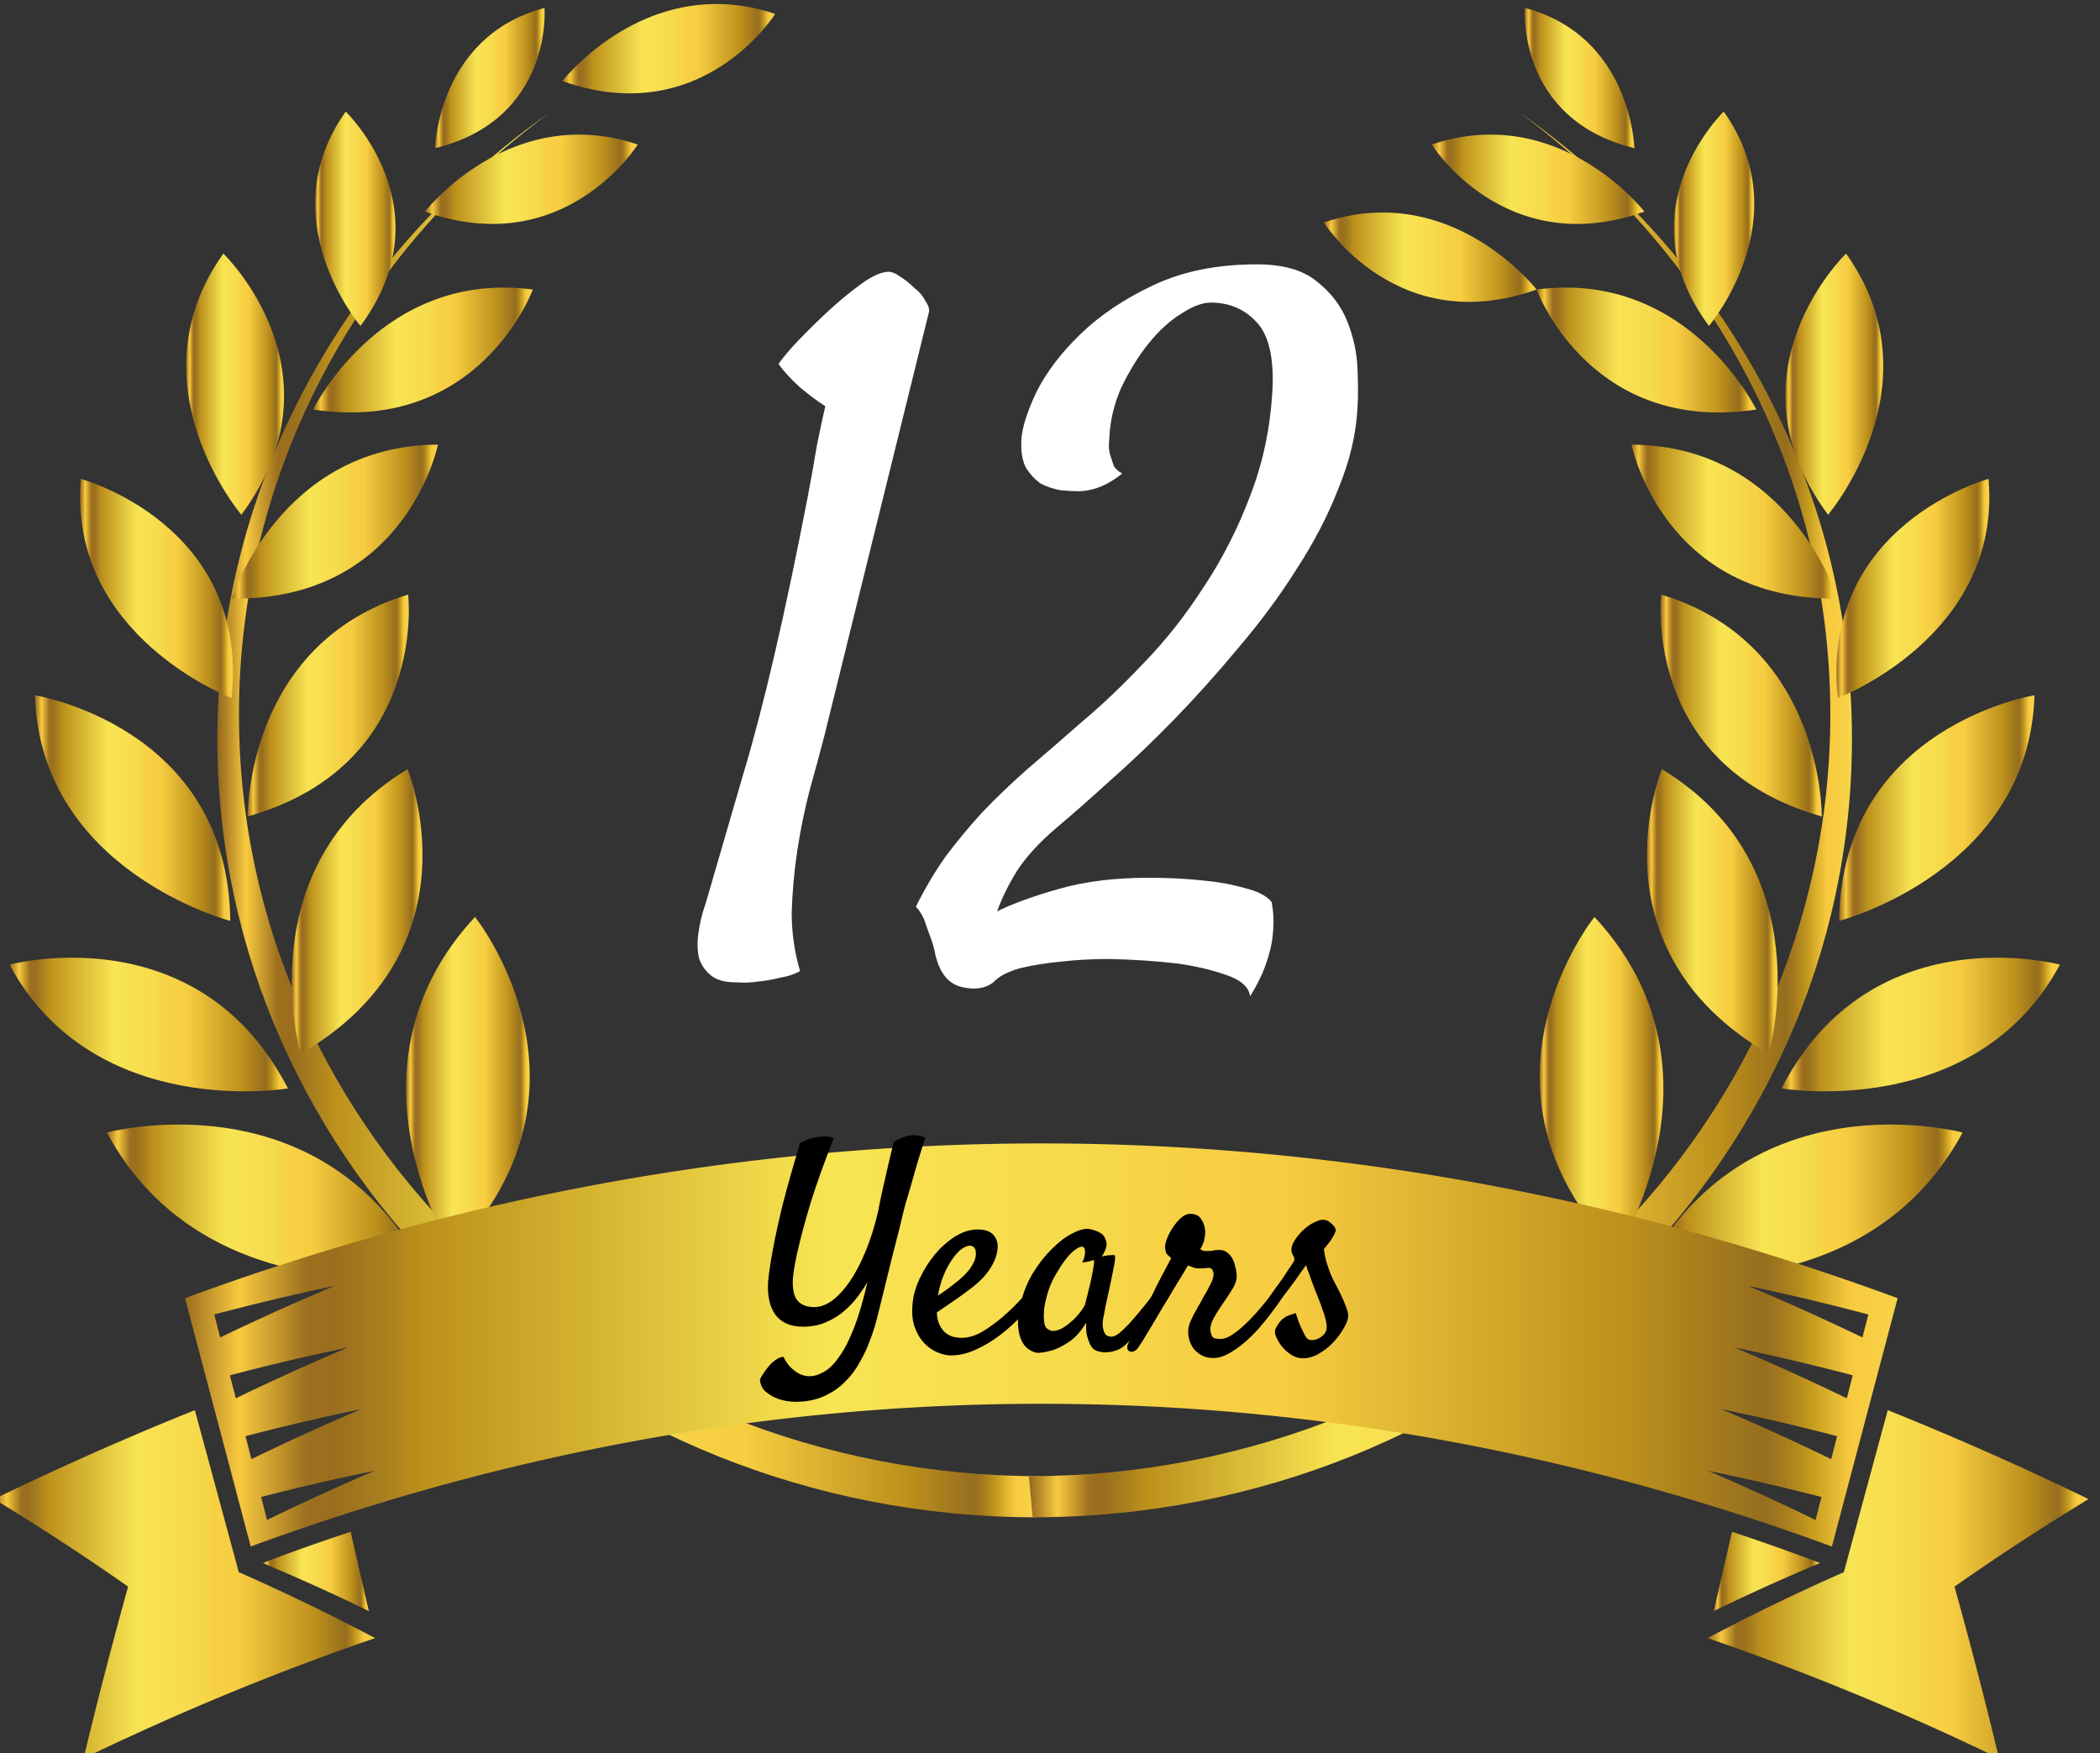 <svg xmlns="http://www.w3.org/2000/svg" xmlns:xlink="http://www.w3.org/1999/xlink" viewBox="0 0 44.366 37.042" height="140" width="167.681"><rect x="0" y="0" width="44.366" height="37.042" fill="#333333" stroke="none"/><defs><linearGradient x2="1" gradientTransform="matrix(132.745 0 0 -132.745 422.576 206.697)" gradientUnits="userSpaceOnUse" id="E" xlink:href="#a"/><linearGradient id="a" gradientTransform="matrix(132.745 0 0 -132.745 422.576 206.697)" gradientUnits="userSpaceOnUse" x2="1"><stop offset="0" stop-color="#94681e"/><stop offset="0" stop-color="#94681e"/><stop offset="0" stop-color="#94681e"/><stop offset="0" stop-color="#94681e"/><stop offset=".034" stop-color="#f8c93e"/><stop offset=".073" stop-color="#9c701e"/><stop offset=".09" stop-color="#9a6e1e"/><stop offset=".09" stop-color="#9a6e1e"/><stop offset=".09" stop-color="#9a6e1e"/><stop offset=".12" stop-color="#a9811e"/><stop offset=".12" stop-color="#a9811e"/><stop offset=".13" stop-color="#b4881d"/><stop offset=".13" stop-color="#b4881d"/><stop offset=".13" stop-color="#b4881d"/><stop offset=".14" stop-color="#bc901b"/><stop offset=".14" stop-color="#bc901b"/><stop offset=".376" stop-color="#f8e552"/><stop offset=".444" stop-color="#f8df51"/><stop offset=".517" stop-color="#f6db4c"/><stop offset=".579" stop-color="#f7d144"/><stop offset=".64" stop-color="#f7cd41"/><stop offset=".84" stop-color="#bc901b"/><stop offset=".92" stop-color="#966e1e"/><stop offset=".92" stop-color="#966e1e"/><stop offset=".92" stop-color="#966e1e"/><stop offset=".93" stop-color="#a4781e"/><stop offset=".93" stop-color="#a4781e"/><stop offset=".93" stop-color="#a4781e"/><stop offset=".94" stop-color="#b48b1d"/><stop offset=".94" stop-color="#b48b1d"/><stop offset=".94" stop-color="#b48b1d"/><stop offset=".95" stop-color="#caa020"/><stop offset=".95" stop-color="#caa020"/><stop offset=".95" stop-color="#caa020"/><stop offset=".96" stop-color="#e1b633"/><stop offset=".96" stop-color="#e1b633"/><stop offset=".96" stop-color="#e1b633"/><stop offset=".97" stop-color="#f8c93e"/><stop offset=".97" stop-color="#f8c93e"/><stop offset="1" stop-color="#f7d54a"/><stop offset="1" stop-color="#f7d54a"/><stop offset="1" stop-color="#f7d54a"/><stop offset="1" stop-color="#f7d54a"/><stop offset="1" stop-color="#f7d54a"/><stop offset="1" stop-color="#f7d54a"/><stop offset="1" stop-color="#f7d54a"/><stop offset="1" stop-color="#f7d54a"/></linearGradient><linearGradient x2="1" gradientTransform="matrix(132.742 0 0 -132.742 553.455 206.697)" gradientUnits="userSpaceOnUse" id="F" xlink:href="#b"/><linearGradient id="b" gradientTransform="matrix(132.742 0 0 -132.742 553.455 206.697)" gradientUnits="userSpaceOnUse" x2="1"><stop offset="0" stop-color="#94681e"/><stop offset="0" stop-color="#94681e"/><stop offset="0" stop-color="#94681e"/><stop offset="0" stop-color="#94681e"/><stop offset=".034" stop-color="#f8c93e"/><stop offset=".073" stop-color="#9c701e"/><stop offset=".09" stop-color="#9a6e1e"/><stop offset=".09" stop-color="#9a6e1e"/><stop offset=".09" stop-color="#9a6e1e"/><stop offset=".12" stop-color="#a9811e"/><stop offset=".12" stop-color="#a9811e"/><stop offset=".13" stop-color="#b4881d"/><stop offset=".13" stop-color="#b4881d"/><stop offset=".13" stop-color="#b4881d"/><stop offset=".14" stop-color="#bc901b"/><stop offset=".14" stop-color="#bc901b"/><stop offset=".376" stop-color="#f8e552"/><stop offset=".444" stop-color="#f8df51"/><stop offset=".517" stop-color="#f6db4c"/><stop offset=".579" stop-color="#f7d144"/><stop offset=".64" stop-color="#f7cd41"/><stop offset=".84" stop-color="#bc901b"/><stop offset=".92" stop-color="#966e1e"/><stop offset=".92" stop-color="#966e1e"/><stop offset=".92" stop-color="#966e1e"/><stop offset=".93" stop-color="#a4781e"/><stop offset=".93" stop-color="#a4781e"/><stop offset=".93" stop-color="#a4781e"/><stop offset=".94" stop-color="#b48b1d"/><stop offset=".94" stop-color="#b48b1d"/><stop offset=".94" stop-color="#b48b1d"/><stop offset=".95" stop-color="#caa020"/><stop offset=".95" stop-color="#caa020"/><stop offset=".95" stop-color="#caa020"/><stop offset=".96" stop-color="#e1b633"/><stop offset=".96" stop-color="#e1b633"/><stop offset=".96" stop-color="#e1b633"/><stop offset=".97" stop-color="#f8c93e"/><stop offset=".97" stop-color="#f8c93e"/><stop offset="1" stop-color="#f7d54a"/><stop offset="1" stop-color="#f7d54a"/><stop offset="1" stop-color="#f7d54a"/><stop offset="1" stop-color="#f7d54a"/><stop offset="1" stop-color="#f7d54a"/><stop offset="1" stop-color="#f7d54a"/><stop offset="1" stop-color="#f7d54a"/><stop offset="1" stop-color="#f7d54a"/></linearGradient><linearGradient x2="1" gradientTransform="matrix(19.947 0 0 -19.947 453.012 163.261)" gradientUnits="userSpaceOnUse" id="G" xlink:href="#c"/><linearGradient id="c" gradientTransform="matrix(19.947 0 0 -19.947 453.012 163.261)" gradientUnits="userSpaceOnUse" x2="1"><stop offset="0" stop-color="#94681e"/><stop offset="0" stop-color="#94681e"/><stop offset="0" stop-color="#94681e"/><stop offset="0" stop-color="#94681e"/><stop offset=".034" stop-color="#f8c93e"/><stop offset=".073" stop-color="#9c701e"/><stop offset=".09" stop-color="#9a6e1e"/><stop offset=".09" stop-color="#9a6e1e"/><stop offset=".09" stop-color="#9a6e1e"/><stop offset=".12" stop-color="#a9811e"/><stop offset=".12" stop-color="#a9811e"/><stop offset=".13" stop-color="#b4881d"/><stop offset=".13" stop-color="#b4881d"/><stop offset=".13" stop-color="#b4881d"/><stop offset=".14" stop-color="#bc901b"/><stop offset=".14" stop-color="#bc901b"/><stop offset=".376" stop-color="#f8e552"/><stop offset=".444" stop-color="#f8df51"/><stop offset=".517" stop-color="#f6db4c"/><stop offset=".579" stop-color="#f7d144"/><stop offset=".64" stop-color="#f7cd41"/><stop offset=".84" stop-color="#bc901b"/><stop offset=".92" stop-color="#966e1e"/><stop offset=".92" stop-color="#966e1e"/><stop offset=".92" stop-color="#966e1e"/><stop offset=".93" stop-color="#a4781e"/><stop offset=".93" stop-color="#a4781e"/><stop offset=".93" stop-color="#a4781e"/><stop offset=".94" stop-color="#b48b1d"/><stop offset=".94" stop-color="#b48b1d"/><stop offset=".94" stop-color="#b48b1d"/><stop offset=".95" stop-color="#caa020"/><stop offset=".95" stop-color="#caa020"/><stop offset=".95" stop-color="#caa020"/><stop offset=".96" stop-color="#e1b633"/><stop offset=".96" stop-color="#e1b633"/><stop offset=".96" stop-color="#e1b633"/><stop offset=".97" stop-color="#f8c93e"/><stop offset=".97" stop-color="#f8c93e"/><stop offset="1" stop-color="#f7d54a"/><stop offset="1" stop-color="#f7d54a"/><stop offset="1" stop-color="#f7d54a"/><stop offset="1" stop-color="#f7d54a"/><stop offset="1" stop-color="#f7d54a"/><stop offset="1" stop-color="#f7d54a"/><stop offset="1" stop-color="#f7d54a"/><stop offset="1" stop-color="#f7d54a"/></linearGradient><linearGradient x2="1" gradientTransform="matrix(51.6 0 0 -51.6 404.765 144.417)" gradientUnits="userSpaceOnUse" id="H" xlink:href="#d"/><linearGradient id="d" gradientTransform="matrix(51.6 0 0 -51.6 404.765 144.417)" gradientUnits="userSpaceOnUse" x2="1"><stop offset="0" stop-color="#94681e"/><stop offset="0" stop-color="#94681e"/><stop offset="0" stop-color="#94681e"/><stop offset="0" stop-color="#94681e"/><stop offset=".034" stop-color="#f8c93e"/><stop offset=".073" stop-color="#9c701e"/><stop offset=".09" stop-color="#9a6e1e"/><stop offset=".09" stop-color="#9a6e1e"/><stop offset=".09" stop-color="#9a6e1e"/><stop offset=".12" stop-color="#a9811e"/><stop offset=".12" stop-color="#a9811e"/><stop offset=".13" stop-color="#b4881d"/><stop offset=".13" stop-color="#b4881d"/><stop offset=".13" stop-color="#b4881d"/><stop offset=".14" stop-color="#bc901b"/><stop offset=".14" stop-color="#bc901b"/><stop offset=".376" stop-color="#f8e552"/><stop offset=".444" stop-color="#f8df51"/><stop offset=".517" stop-color="#f6db4c"/><stop offset=".579" stop-color="#f7d144"/><stop offset=".64" stop-color="#f7cd41"/><stop offset=".84" stop-color="#bc901b"/><stop offset=".92" stop-color="#966e1e"/><stop offset=".92" stop-color="#966e1e"/><stop offset=".92" stop-color="#966e1e"/><stop offset=".93" stop-color="#a4781e"/><stop offset=".93" stop-color="#a4781e"/><stop offset=".93" stop-color="#a4781e"/><stop offset=".94" stop-color="#b48b1d"/><stop offset=".94" stop-color="#b48b1d"/><stop offset=".94" stop-color="#b48b1d"/><stop offset=".95" stop-color="#caa020"/><stop offset=".95" stop-color="#caa020"/><stop offset=".95" stop-color="#caa020"/><stop offset=".96" stop-color="#e1b633"/><stop offset=".96" stop-color="#e1b633"/><stop offset=".96" stop-color="#e1b633"/><stop offset=".97" stop-color="#f8c93e"/><stop offset=".97" stop-color="#f8c93e"/><stop offset="1" stop-color="#f7d54a"/><stop offset="1" stop-color="#f7d54a"/><stop offset="1" stop-color="#f7d54a"/><stop offset="1" stop-color="#f7d54a"/><stop offset="1" stop-color="#f7d54a"/><stop offset="1" stop-color="#f7d54a"/><stop offset="1" stop-color="#f7d54a"/><stop offset="1" stop-color="#f7d54a"/></linearGradient><linearGradient x2="1" gradientTransform="matrix(44.902 0 0 -44.902 389.06 172.936)" gradientUnits="userSpaceOnUse" id="I" xlink:href="#e"/><linearGradient id="e" gradientTransform="matrix(44.902 0 0 -44.902 389.06 172.936)" gradientUnits="userSpaceOnUse" x2="1"><stop offset="0" stop-color="#94681e"/><stop offset="0" stop-color="#94681e"/><stop offset="0" stop-color="#94681e"/><stop offset="0" stop-color="#94681e"/><stop offset=".034" stop-color="#f8c93e"/><stop offset=".073" stop-color="#9c701e"/><stop offset=".09" stop-color="#9a6e1e"/><stop offset=".09" stop-color="#9a6e1e"/><stop offset=".09" stop-color="#9a6e1e"/><stop offset=".12" stop-color="#a9811e"/><stop offset=".12" stop-color="#a9811e"/><stop offset=".13" stop-color="#b4881d"/><stop offset=".13" stop-color="#b4881d"/><stop offset=".13" stop-color="#b4881d"/><stop offset=".14" stop-color="#bc901b"/><stop offset=".14" stop-color="#bc901b"/><stop offset=".376" stop-color="#f8e552"/><stop offset=".444" stop-color="#f8df51"/><stop offset=".517" stop-color="#f6db4c"/><stop offset=".579" stop-color="#f7d144"/><stop offset=".64" stop-color="#f7cd41"/><stop offset=".84" stop-color="#bc901b"/><stop offset=".92" stop-color="#966e1e"/><stop offset=".92" stop-color="#966e1e"/><stop offset=".92" stop-color="#966e1e"/><stop offset=".93" stop-color="#a4781e"/><stop offset=".93" stop-color="#a4781e"/><stop offset=".93" stop-color="#a4781e"/><stop offset=".94" stop-color="#b48b1d"/><stop offset=".94" stop-color="#b48b1d"/><stop offset=".94" stop-color="#b48b1d"/><stop offset=".95" stop-color="#caa020"/><stop offset=".95" stop-color="#caa020"/><stop offset=".95" stop-color="#caa020"/><stop offset=".96" stop-color="#e1b633"/><stop offset=".96" stop-color="#e1b633"/><stop offset=".96" stop-color="#e1b633"/><stop offset=".97" stop-color="#f8c93e"/><stop offset=".97" stop-color="#f8c93e"/><stop offset="1" stop-color="#f7d54a"/><stop offset="1" stop-color="#f7d54a"/><stop offset="1" stop-color="#f7d54a"/><stop offset="1" stop-color="#f7d54a"/><stop offset="1" stop-color="#f7d54a"/><stop offset="1" stop-color="#f7d54a"/><stop offset="1" stop-color="#f7d54a"/><stop offset="1" stop-color="#f7d54a"/></linearGradient><linearGradient x2="1" gradientTransform="matrix(31.502 0 0 -31.502 393.163 207.84)" gradientUnits="userSpaceOnUse" id="J" xlink:href="#f"/><linearGradient id="f" gradientTransform="matrix(31.502 0 0 -31.502 393.163 207.84)" gradientUnits="userSpaceOnUse" x2="1"><stop offset="0" stop-color="#94681e"/><stop offset="0" stop-color="#94681e"/><stop offset="0" stop-color="#94681e"/><stop offset="0" stop-color="#94681e"/><stop offset=".034" stop-color="#f8c93e"/><stop offset=".073" stop-color="#9c701e"/><stop offset=".09" stop-color="#9a6e1e"/><stop offset=".09" stop-color="#9a6e1e"/><stop offset=".09" stop-color="#9a6e1e"/><stop offset=".12" stop-color="#a9811e"/><stop offset=".12" stop-color="#a9811e"/><stop offset=".13" stop-color="#b4881d"/><stop offset=".13" stop-color="#b4881d"/><stop offset=".13" stop-color="#b4881d"/><stop offset=".14" stop-color="#bc901b"/><stop offset=".14" stop-color="#bc901b"/><stop offset=".376" stop-color="#f8e552"/><stop offset=".444" stop-color="#f8df51"/><stop offset=".517" stop-color="#f6db4c"/><stop offset=".579" stop-color="#f7d144"/><stop offset=".64" stop-color="#f7cd41"/><stop offset=".84" stop-color="#bc901b"/><stop offset=".92" stop-color="#966e1e"/><stop offset=".92" stop-color="#966e1e"/><stop offset=".92" stop-color="#966e1e"/><stop offset=".93" stop-color="#a4781e"/><stop offset=".93" stop-color="#a4781e"/><stop offset=".93" stop-color="#a4781e"/><stop offset=".94" stop-color="#b48b1d"/><stop offset=".94" stop-color="#b48b1d"/><stop offset=".94" stop-color="#b48b1d"/><stop offset=".95" stop-color="#caa020"/><stop offset=".95" stop-color="#caa020"/><stop offset=".95" stop-color="#caa020"/><stop offset=".96" stop-color="#e1b633"/><stop offset=".96" stop-color="#e1b633"/><stop offset=".96" stop-color="#e1b633"/><stop offset=".97" stop-color="#f8c93e"/><stop offset=".97" stop-color="#f8c93e"/><stop offset="1" stop-color="#f7d54a"/><stop offset="1" stop-color="#f7d54a"/><stop offset="1" stop-color="#f7d54a"/><stop offset="1" stop-color="#f7d54a"/><stop offset="1" stop-color="#f7d54a"/><stop offset="1" stop-color="#f7d54a"/><stop offset="1" stop-color="#f7d54a"/><stop offset="1" stop-color="#f7d54a"/></linearGradient><linearGradient x2="1" gradientTransform="matrix(24.658 0 0 -24.658 400.443 243.265)" gradientUnits="userSpaceOnUse" id="K" xlink:href="#g"/><linearGradient id="g" gradientTransform="matrix(24.658 0 0 -24.658 400.443 243.265)" gradientUnits="userSpaceOnUse" x2="1"><stop offset="0" stop-color="#94681e"/><stop offset="0" stop-color="#94681e"/><stop offset="0" stop-color="#94681e"/><stop offset="0" stop-color="#94681e"/><stop offset=".034" stop-color="#f8c93e"/><stop offset=".073" stop-color="#9c701e"/><stop offset=".09" stop-color="#9a6e1e"/><stop offset=".09" stop-color="#9a6e1e"/><stop offset=".09" stop-color="#9a6e1e"/><stop offset=".12" stop-color="#a9811e"/><stop offset=".12" stop-color="#a9811e"/><stop offset=".13" stop-color="#b4881d"/><stop offset=".13" stop-color="#b4881d"/><stop offset=".13" stop-color="#b4881d"/><stop offset=".14" stop-color="#bc901b"/><stop offset=".14" stop-color="#bc901b"/><stop offset=".376" stop-color="#f8e552"/><stop offset=".444" stop-color="#f8df51"/><stop offset=".517" stop-color="#f6db4c"/><stop offset=".579" stop-color="#f7d144"/><stop offset=".64" stop-color="#f7cd41"/><stop offset=".84" stop-color="#bc901b"/><stop offset=".92" stop-color="#966e1e"/><stop offset=".92" stop-color="#966e1e"/><stop offset=".92" stop-color="#966e1e"/><stop offset=".93" stop-color="#a4781e"/><stop offset=".93" stop-color="#a4781e"/><stop offset=".93" stop-color="#a4781e"/><stop offset=".94" stop-color="#b48b1d"/><stop offset=".94" stop-color="#b48b1d"/><stop offset=".94" stop-color="#b48b1d"/><stop offset=".95" stop-color="#caa020"/><stop offset=".95" stop-color="#caa020"/><stop offset=".95" stop-color="#caa020"/><stop offset=".96" stop-color="#e1b633"/><stop offset=".96" stop-color="#e1b633"/><stop offset=".96" stop-color="#e1b633"/><stop offset=".97" stop-color="#f8c93e"/><stop offset=".97" stop-color="#f8c93e"/><stop offset="1" stop-color="#f7d54a"/><stop offset="1" stop-color="#f7d54a"/><stop offset="1" stop-color="#f7d54a"/><stop offset="1" stop-color="#f7d54a"/><stop offset="1" stop-color="#f7d54a"/><stop offset="1" stop-color="#f7d54a"/><stop offset="1" stop-color="#f7d54a"/><stop offset="1" stop-color="#f7d54a"/></linearGradient><linearGradient x2="1" gradientTransform="matrix(15.782 0 0 -15.782 417.551 276.209)" gradientUnits="userSpaceOnUse" id="L" xlink:href="#h"/><linearGradient id="h" gradientTransform="matrix(15.782 0 0 -15.782 417.551 276.209)" gradientUnits="userSpaceOnUse" x2="1"><stop offset="0" stop-color="#94681e"/><stop offset="0" stop-color="#94681e"/><stop offset="0" stop-color="#94681e"/><stop offset="0" stop-color="#94681e"/><stop offset=".034" stop-color="#f8c93e"/><stop offset=".073" stop-color="#9c701e"/><stop offset=".09" stop-color="#9a6e1e"/><stop offset=".09" stop-color="#9a6e1e"/><stop offset=".09" stop-color="#9a6e1e"/><stop offset=".12" stop-color="#a9811e"/><stop offset=".12" stop-color="#a9811e"/><stop offset=".13" stop-color="#b4881d"/><stop offset=".13" stop-color="#b4881d"/><stop offset=".13" stop-color="#b4881d"/><stop offset=".14" stop-color="#bc901b"/><stop offset=".14" stop-color="#bc901b"/><stop offset=".376" stop-color="#f8e552"/><stop offset=".444" stop-color="#f8df51"/><stop offset=".517" stop-color="#f6db4c"/><stop offset=".579" stop-color="#f7d144"/><stop offset=".64" stop-color="#f7cd41"/><stop offset=".84" stop-color="#bc901b"/><stop offset=".92" stop-color="#966e1e"/><stop offset=".92" stop-color="#966e1e"/><stop offset=".92" stop-color="#966e1e"/><stop offset=".93" stop-color="#a4781e"/><stop offset=".93" stop-color="#a4781e"/><stop offset=".93" stop-color="#a4781e"/><stop offset=".94" stop-color="#b48b1d"/><stop offset=".94" stop-color="#b48b1d"/><stop offset=".94" stop-color="#b48b1d"/><stop offset=".95" stop-color="#caa020"/><stop offset=".95" stop-color="#caa020"/><stop offset=".95" stop-color="#caa020"/><stop offset=".96" stop-color="#e1b633"/><stop offset=".96" stop-color="#e1b633"/><stop offset=".96" stop-color="#e1b633"/><stop offset=".97" stop-color="#f8c93e"/><stop offset=".97" stop-color="#f8c93e"/><stop offset="1" stop-color="#f7d54a"/><stop offset="1" stop-color="#f7d54a"/><stop offset="1" stop-color="#f7d54a"/><stop offset="1" stop-color="#f7d54a"/><stop offset="1" stop-color="#f7d54a"/><stop offset="1" stop-color="#f7d54a"/><stop offset="1" stop-color="#f7d54a"/><stop offset="1" stop-color="#f7d54a"/></linearGradient><linearGradient x2="1" gradientTransform="matrix(12.952 0 0 -12.952 438.36 302.885)" gradientUnits="userSpaceOnUse" id="M" xlink:href="#i"/><linearGradient id="i" gradientTransform="matrix(12.952 0 0 -12.952 438.36 302.885)" gradientUnits="userSpaceOnUse" x2="1"><stop offset="0" stop-color="#94681e"/><stop offset="0" stop-color="#94681e"/><stop offset="0" stop-color="#94681e"/><stop offset="0" stop-color="#94681e"/><stop offset=".034" stop-color="#f8c93e"/><stop offset=".073" stop-color="#9c701e"/><stop offset=".09" stop-color="#9a6e1e"/><stop offset=".09" stop-color="#9a6e1e"/><stop offset=".09" stop-color="#9a6e1e"/><stop offset=".12" stop-color="#a9811e"/><stop offset=".12" stop-color="#a9811e"/><stop offset=".13" stop-color="#b4881d"/><stop offset=".13" stop-color="#b4881d"/><stop offset=".13" stop-color="#b4881d"/><stop offset=".14" stop-color="#bc901b"/><stop offset=".14" stop-color="#bc901b"/><stop offset=".376" stop-color="#f8e552"/><stop offset=".444" stop-color="#f8df51"/><stop offset=".517" stop-color="#f6db4c"/><stop offset=".579" stop-color="#f7d144"/><stop offset=".64" stop-color="#f7cd41"/><stop offset=".84" stop-color="#bc901b"/><stop offset=".92" stop-color="#966e1e"/><stop offset=".92" stop-color="#966e1e"/><stop offset=".92" stop-color="#966e1e"/><stop offset=".93" stop-color="#a4781e"/><stop offset=".93" stop-color="#a4781e"/><stop offset=".93" stop-color="#a4781e"/><stop offset=".94" stop-color="#b48b1d"/><stop offset=".94" stop-color="#b48b1d"/><stop offset=".94" stop-color="#b48b1d"/><stop offset=".95" stop-color="#caa020"/><stop offset=".95" stop-color="#caa020"/><stop offset=".95" stop-color="#caa020"/><stop offset=".96" stop-color="#e1b633"/><stop offset=".96" stop-color="#e1b633"/><stop offset=".96" stop-color="#e1b633"/><stop offset=".97" stop-color="#f8c93e"/><stop offset=".97" stop-color="#f8c93e"/><stop offset="1" stop-color="#f7d54a"/><stop offset="1" stop-color="#f7d54a"/><stop offset="1" stop-color="#f7d54a"/><stop offset="1" stop-color="#f7d54a"/><stop offset="1" stop-color="#f7d54a"/><stop offset="1" stop-color="#f7d54a"/><stop offset="1" stop-color="#f7d54a"/><stop offset="1" stop-color="#f7d54a"/></linearGradient><linearGradient x2="1" gradientTransform="matrix(17.678 0 0 -17.678 457.687 325.577)" gradientUnits="userSpaceOnUse" id="N" xlink:href="#j"/><linearGradient id="j" gradientTransform="matrix(17.678 0 0 -17.678 457.687 325.577)" gradientUnits="userSpaceOnUse" x2="1"><stop offset="0" stop-color="#94681e"/><stop offset="0" stop-color="#94681e"/><stop offset="0" stop-color="#94681e"/><stop offset="0" stop-color="#94681e"/><stop offset=".034" stop-color="#f8c93e"/><stop offset=".073" stop-color="#9c701e"/><stop offset=".09" stop-color="#9a6e1e"/><stop offset=".09" stop-color="#9a6e1e"/><stop offset=".09" stop-color="#9a6e1e"/><stop offset=".12" stop-color="#a9811e"/><stop offset=".12" stop-color="#a9811e"/><stop offset=".13" stop-color="#b4881d"/><stop offset=".13" stop-color="#b4881d"/><stop offset=".13" stop-color="#b4881d"/><stop offset=".14" stop-color="#bc901b"/><stop offset=".14" stop-color="#bc901b"/><stop offset=".376" stop-color="#f8e552"/><stop offset=".444" stop-color="#f8df51"/><stop offset=".517" stop-color="#f6db4c"/><stop offset=".579" stop-color="#f7d144"/><stop offset=".64" stop-color="#f7cd41"/><stop offset=".84" stop-color="#bc901b"/><stop offset=".92" stop-color="#966e1e"/><stop offset=".92" stop-color="#966e1e"/><stop offset=".92" stop-color="#966e1e"/><stop offset=".93" stop-color="#a4781e"/><stop offset=".93" stop-color="#a4781e"/><stop offset=".93" stop-color="#a4781e"/><stop offset=".94" stop-color="#b48b1d"/><stop offset=".94" stop-color="#b48b1d"/><stop offset=".94" stop-color="#b48b1d"/><stop offset=".95" stop-color="#caa020"/><stop offset=".95" stop-color="#caa020"/><stop offset=".95" stop-color="#caa020"/><stop offset=".96" stop-color="#e1b633"/><stop offset=".96" stop-color="#e1b633"/><stop offset=".96" stop-color="#e1b633"/><stop offset=".97" stop-color="#f8c93e"/><stop offset=".97" stop-color="#f8c93e"/><stop offset="1" stop-color="#f7d54a"/><stop offset="1" stop-color="#f7d54a"/><stop offset="1" stop-color="#f7d54a"/><stop offset="1" stop-color="#f7d54a"/><stop offset="1" stop-color="#f7d54a"/><stop offset="1" stop-color="#f7d54a"/><stop offset="1" stop-color="#f7d54a"/><stop offset="1" stop-color="#f7d54a"/></linearGradient><linearGradient x2="1" gradientTransform="matrix(21.088 0 0 -21.088 434.579 191.162)" gradientUnits="userSpaceOnUse" id="O" xlink:href="#k"/><linearGradient id="k" gradientTransform="matrix(21.088 0 0 -21.088 434.579 191.162)" gradientUnits="userSpaceOnUse" x2="1"><stop offset="0" stop-color="#94681e"/><stop offset="0" stop-color="#94681e"/><stop offset="0" stop-color="#94681e"/><stop offset="0" stop-color="#94681e"/><stop offset=".034" stop-color="#f8c93e"/><stop offset=".073" stop-color="#9c701e"/><stop offset=".09" stop-color="#9a6e1e"/><stop offset=".09" stop-color="#9a6e1e"/><stop offset=".09" stop-color="#9a6e1e"/><stop offset=".12" stop-color="#a9811e"/><stop offset=".12" stop-color="#a9811e"/><stop offset=".13" stop-color="#b4881d"/><stop offset=".13" stop-color="#b4881d"/><stop offset=".13" stop-color="#b4881d"/><stop offset=".14" stop-color="#bc901b"/><stop offset=".14" stop-color="#bc901b"/><stop offset=".376" stop-color="#f8e552"/><stop offset=".444" stop-color="#f8df51"/><stop offset=".517" stop-color="#f6db4c"/><stop offset=".579" stop-color="#f7d144"/><stop offset=".64" stop-color="#f7cd41"/><stop offset=".84" stop-color="#bc901b"/><stop offset=".92" stop-color="#966e1e"/><stop offset=".92" stop-color="#966e1e"/><stop offset=".92" stop-color="#966e1e"/><stop offset=".93" stop-color="#a4781e"/><stop offset=".93" stop-color="#a4781e"/><stop offset=".93" stop-color="#a4781e"/><stop offset=".94" stop-color="#b48b1d"/><stop offset=".94" stop-color="#b48b1d"/><stop offset=".94" stop-color="#b48b1d"/><stop offset=".95" stop-color="#caa020"/><stop offset=".95" stop-color="#caa020"/><stop offset=".95" stop-color="#caa020"/><stop offset=".96" stop-color="#e1b633"/><stop offset=".96" stop-color="#e1b633"/><stop offset=".96" stop-color="#e1b633"/><stop offset=".97" stop-color="#f8c93e"/><stop offset=".97" stop-color="#f8c93e"/><stop offset="1" stop-color="#f7d54a"/><stop offset="1" stop-color="#f7d54a"/><stop offset="1" stop-color="#f7d54a"/><stop offset="1" stop-color="#f7d54a"/><stop offset="1" stop-color="#f7d54a"/><stop offset="1" stop-color="#f7d54a"/><stop offset="1" stop-color="#f7d54a"/><stop offset="1" stop-color="#f7d54a"/></linearGradient><linearGradient x2="1" gradientTransform="matrix(25.987 0 0 -25.987 427.472 224.377)" gradientUnits="userSpaceOnUse" id="P" xlink:href="#l"/><linearGradient id="l" gradientTransform="matrix(25.987 0 0 -25.987 427.472 224.377)" gradientUnits="userSpaceOnUse" x2="1"><stop offset="0" stop-color="#94681e"/><stop offset="0" stop-color="#94681e"/><stop offset="0" stop-color="#94681e"/><stop offset="0" stop-color="#94681e"/><stop offset=".034" stop-color="#f8c93e"/><stop offset=".073" stop-color="#9c701e"/><stop offset=".09" stop-color="#9a6e1e"/><stop offset=".09" stop-color="#9a6e1e"/><stop offset=".09" stop-color="#9a6e1e"/><stop offset=".12" stop-color="#a9811e"/><stop offset=".12" stop-color="#a9811e"/><stop offset=".13" stop-color="#b4881d"/><stop offset=".13" stop-color="#b4881d"/><stop offset=".13" stop-color="#b4881d"/><stop offset=".14" stop-color="#bc901b"/><stop offset=".14" stop-color="#bc901b"/><stop offset=".376" stop-color="#f8e552"/><stop offset=".444" stop-color="#f8df51"/><stop offset=".517" stop-color="#f6db4c"/><stop offset=".579" stop-color="#f7d144"/><stop offset=".64" stop-color="#f7cd41"/><stop offset=".84" stop-color="#bc901b"/><stop offset=".92" stop-color="#966e1e"/><stop offset=".92" stop-color="#966e1e"/><stop offset=".92" stop-color="#966e1e"/><stop offset=".93" stop-color="#a4781e"/><stop offset=".93" stop-color="#a4781e"/><stop offset=".93" stop-color="#a4781e"/><stop offset=".94" stop-color="#b48b1d"/><stop offset=".94" stop-color="#b48b1d"/><stop offset=".94" stop-color="#b48b1d"/><stop offset=".95" stop-color="#caa020"/><stop offset=".95" stop-color="#caa020"/><stop offset=".95" stop-color="#caa020"/><stop offset=".96" stop-color="#e1b633"/><stop offset=".96" stop-color="#e1b633"/><stop offset=".96" stop-color="#e1b633"/><stop offset=".97" stop-color="#f8c93e"/><stop offset=".97" stop-color="#f8c93e"/><stop offset="1" stop-color="#f7d54a"/><stop offset="1" stop-color="#f7d54a"/><stop offset="1" stop-color="#f7d54a"/><stop offset="1" stop-color="#f7d54a"/><stop offset="1" stop-color="#f7d54a"/><stop offset="1" stop-color="#f7d54a"/><stop offset="1" stop-color="#f7d54a"/><stop offset="1" stop-color="#f7d54a"/></linearGradient><linearGradient x2="1" gradientTransform="matrix(33.258 0 0 -33.258 424.897 254.038)" gradientUnits="userSpaceOnUse" id="Q" xlink:href="#m"/><linearGradient id="m" gradientTransform="matrix(33.258 0 0 -33.258 424.897 254.038)" gradientUnits="userSpaceOnUse" x2="1"><stop offset="0" stop-color="#94681e"/><stop offset="0" stop-color="#94681e"/><stop offset="0" stop-color="#94681e"/><stop offset="0" stop-color="#94681e"/><stop offset=".034" stop-color="#f8c93e"/><stop offset=".073" stop-color="#9c701e"/><stop offset=".09" stop-color="#9a6e1e"/><stop offset=".09" stop-color="#9a6e1e"/><stop offset=".09" stop-color="#9a6e1e"/><stop offset=".12" stop-color="#a9811e"/><stop offset=".12" stop-color="#a9811e"/><stop offset=".13" stop-color="#b4881d"/><stop offset=".13" stop-color="#b4881d"/><stop offset=".13" stop-color="#b4881d"/><stop offset=".14" stop-color="#bc901b"/><stop offset=".14" stop-color="#bc901b"/><stop offset=".376" stop-color="#f8e552"/><stop offset=".444" stop-color="#f8df51"/><stop offset=".517" stop-color="#f6db4c"/><stop offset=".579" stop-color="#f7d144"/><stop offset=".64" stop-color="#f7cd41"/><stop offset=".84" stop-color="#bc901b"/><stop offset=".92" stop-color="#966e1e"/><stop offset=".92" stop-color="#966e1e"/><stop offset=".92" stop-color="#966e1e"/><stop offset=".93" stop-color="#a4781e"/><stop offset=".93" stop-color="#a4781e"/><stop offset=".93" stop-color="#a4781e"/><stop offset=".94" stop-color="#b48b1d"/><stop offset=".94" stop-color="#b48b1d"/><stop offset=".94" stop-color="#b48b1d"/><stop offset=".95" stop-color="#caa020"/><stop offset=".95" stop-color="#caa020"/><stop offset=".95" stop-color="#caa020"/><stop offset=".96" stop-color="#e1b633"/><stop offset=".96" stop-color="#e1b633"/><stop offset=".96" stop-color="#e1b633"/><stop offset=".97" stop-color="#f8c93e"/><stop offset=".97" stop-color="#f8c93e"/><stop offset="1" stop-color="#f7d54a"/><stop offset="1" stop-color="#f7d54a"/><stop offset="1" stop-color="#f7d54a"/><stop offset="1" stop-color="#f7d54a"/><stop offset="1" stop-color="#f7d54a"/><stop offset="1" stop-color="#f7d54a"/><stop offset="1" stop-color="#f7d54a"/><stop offset="1" stop-color="#f7d54a"/></linearGradient><linearGradient x2="1" gradientTransform="matrix(35.429 0 0 -35.429 438.026 281.718)" gradientUnits="userSpaceOnUse" id="R" xlink:href="#n"/><linearGradient id="n" gradientTransform="matrix(35.429 0 0 -35.429 438.026 281.718)" gradientUnits="userSpaceOnUse" x2="1"><stop offset="0" stop-color="#94681e"/><stop offset="0" stop-color="#94681e"/><stop offset="0" stop-color="#94681e"/><stop offset="0" stop-color="#94681e"/><stop offset=".034" stop-color="#f8c93e"/><stop offset=".073" stop-color="#9c701e"/><stop offset=".09" stop-color="#9a6e1e"/><stop offset=".09" stop-color="#9a6e1e"/><stop offset=".09" stop-color="#9a6e1e"/><stop offset=".12" stop-color="#a9811e"/><stop offset=".12" stop-color="#a9811e"/><stop offset=".13" stop-color="#b4881d"/><stop offset=".13" stop-color="#b4881d"/><stop offset=".13" stop-color="#b4881d"/><stop offset=".14" stop-color="#bc901b"/><stop offset=".14" stop-color="#bc901b"/><stop offset=".376" stop-color="#f8e552"/><stop offset=".444" stop-color="#f8df51"/><stop offset=".517" stop-color="#f6db4c"/><stop offset=".579" stop-color="#f7d144"/><stop offset=".64" stop-color="#f7cd41"/><stop offset=".84" stop-color="#bc901b"/><stop offset=".92" stop-color="#966e1e"/><stop offset=".92" stop-color="#966e1e"/><stop offset=".92" stop-color="#966e1e"/><stop offset=".93" stop-color="#a4781e"/><stop offset=".93" stop-color="#a4781e"/><stop offset=".93" stop-color="#a4781e"/><stop offset=".94" stop-color="#b48b1d"/><stop offset=".94" stop-color="#b48b1d"/><stop offset=".94" stop-color="#b48b1d"/><stop offset=".95" stop-color="#caa020"/><stop offset=".95" stop-color="#caa020"/><stop offset=".95" stop-color="#caa020"/><stop offset=".96" stop-color="#e1b633"/><stop offset=".96" stop-color="#e1b633"/><stop offset=".96" stop-color="#e1b633"/><stop offset=".97" stop-color="#f8c93e"/><stop offset=".97" stop-color="#f8c93e"/><stop offset="1" stop-color="#f7d54a"/><stop offset="1" stop-color="#f7d54a"/><stop offset="1" stop-color="#f7d54a"/><stop offset="1" stop-color="#f7d54a"/><stop offset="1" stop-color="#f7d54a"/><stop offset="1" stop-color="#f7d54a"/><stop offset="1" stop-color="#f7d54a"/><stop offset="1" stop-color="#f7d54a"/></linearGradient><linearGradient x2="1" gradientTransform="matrix(34.318 0 0 -34.318 456.062 309.257)" gradientUnits="userSpaceOnUse" id="S" xlink:href="#o"/><linearGradient id="o" gradientTransform="matrix(34.318 0 0 -34.318 456.062 309.257)" gradientUnits="userSpaceOnUse" x2="1"><stop offset="0" stop-color="#94681e"/><stop offset="0" stop-color="#94681e"/><stop offset="0" stop-color="#94681e"/><stop offset="0" stop-color="#94681e"/><stop offset=".034" stop-color="#f8c93e"/><stop offset=".073" stop-color="#9c701e"/><stop offset=".09" stop-color="#9a6e1e"/><stop offset=".09" stop-color="#9a6e1e"/><stop offset=".09" stop-color="#9a6e1e"/><stop offset=".12" stop-color="#a9811e"/><stop offset=".12" stop-color="#a9811e"/><stop offset=".13" stop-color="#b4881d"/><stop offset=".13" stop-color="#b4881d"/><stop offset=".13" stop-color="#b4881d"/><stop offset=".14" stop-color="#bc901b"/><stop offset=".14" stop-color="#bc901b"/><stop offset=".376" stop-color="#f8e552"/><stop offset=".444" stop-color="#f8df51"/><stop offset=".517" stop-color="#f6db4c"/><stop offset=".579" stop-color="#f7d144"/><stop offset=".64" stop-color="#f7cd41"/><stop offset=".84" stop-color="#bc901b"/><stop offset=".92" stop-color="#966e1e"/><stop offset=".92" stop-color="#966e1e"/><stop offset=".92" stop-color="#966e1e"/><stop offset=".93" stop-color="#a4781e"/><stop offset=".93" stop-color="#a4781e"/><stop offset=".93" stop-color="#a4781e"/><stop offset=".94" stop-color="#b48b1d"/><stop offset=".94" stop-color="#b48b1d"/><stop offset=".94" stop-color="#b48b1d"/><stop offset=".95" stop-color="#caa020"/><stop offset=".95" stop-color="#caa020"/><stop offset=".95" stop-color="#caa020"/><stop offset=".96" stop-color="#e1b633"/><stop offset=".96" stop-color="#e1b633"/><stop offset=".96" stop-color="#e1b633"/><stop offset=".97" stop-color="#f8c93e"/><stop offset=".97" stop-color="#f8c93e"/><stop offset="1" stop-color="#f7d54a"/><stop offset="1" stop-color="#f7d54a"/><stop offset="1" stop-color="#f7d54a"/><stop offset="1" stop-color="#f7d54a"/><stop offset="1" stop-color="#f7d54a"/><stop offset="1" stop-color="#f7d54a"/><stop offset="1" stop-color="#f7d54a"/><stop offset="1" stop-color="#f7d54a"/></linearGradient><linearGradient x2="1" gradientTransform="matrix(34.32 0 0 -34.32 478.221 330.315)" gradientUnits="userSpaceOnUse" id="T" xlink:href="#p"/><linearGradient id="p" gradientTransform="matrix(34.32 0 0 -34.32 478.221 330.315)" gradientUnits="userSpaceOnUse" x2="1"><stop offset="0" stop-color="#94681e"/><stop offset="0" stop-color="#94681e"/><stop offset="0" stop-color="#94681e"/><stop offset="0" stop-color="#94681e"/><stop offset=".034" stop-color="#f8c93e"/><stop offset=".073" stop-color="#9c701e"/><stop offset=".09" stop-color="#9a6e1e"/><stop offset=".09" stop-color="#9a6e1e"/><stop offset=".09" stop-color="#9a6e1e"/><stop offset=".12" stop-color="#a9811e"/><stop offset=".12" stop-color="#a9811e"/><stop offset=".13" stop-color="#b4881d"/><stop offset=".13" stop-color="#b4881d"/><stop offset=".13" stop-color="#b4881d"/><stop offset=".14" stop-color="#bc901b"/><stop offset=".14" stop-color="#bc901b"/><stop offset=".376" stop-color="#f8e552"/><stop offset=".444" stop-color="#f8df51"/><stop offset=".517" stop-color="#f6db4c"/><stop offset=".579" stop-color="#f7d144"/><stop offset=".64" stop-color="#f7cd41"/><stop offset=".84" stop-color="#bc901b"/><stop offset=".92" stop-color="#966e1e"/><stop offset=".92" stop-color="#966e1e"/><stop offset=".92" stop-color="#966e1e"/><stop offset=".93" stop-color="#a4781e"/><stop offset=".93" stop-color="#a4781e"/><stop offset=".93" stop-color="#a4781e"/><stop offset=".94" stop-color="#b48b1d"/><stop offset=".94" stop-color="#b48b1d"/><stop offset=".94" stop-color="#b48b1d"/><stop offset=".95" stop-color="#caa020"/><stop offset=".95" stop-color="#caa020"/><stop offset=".95" stop-color="#caa020"/><stop offset=".96" stop-color="#e1b633"/><stop offset=".96" stop-color="#e1b633"/><stop offset=".96" stop-color="#e1b633"/><stop offset=".97" stop-color="#f8c93e"/><stop offset=".97" stop-color="#f8c93e"/><stop offset="1" stop-color="#f7d54a"/><stop offset="1" stop-color="#f7d54a"/><stop offset="1" stop-color="#f7d54a"/><stop offset="1" stop-color="#f7d54a"/><stop offset="1" stop-color="#f7d54a"/><stop offset="1" stop-color="#f7d54a"/><stop offset="1" stop-color="#f7d54a"/><stop offset="1" stop-color="#f7d54a"/></linearGradient><linearGradient x2="1" gradientTransform="matrix(19.949 0 0 -19.949 635.837 163.261)" gradientUnits="userSpaceOnUse" id="U" xlink:href="#q"/><linearGradient id="q" gradientTransform="matrix(19.949 0 0 -19.949 635.837 163.261)" gradientUnits="userSpaceOnUse" x2="1"><stop offset="0" stop-color="#94681e"/><stop offset="0" stop-color="#94681e"/><stop offset="0" stop-color="#94681e"/><stop offset="0" stop-color="#94681e"/><stop offset=".034" stop-color="#f8c93e"/><stop offset=".073" stop-color="#9c701e"/><stop offset=".09" stop-color="#9a6e1e"/><stop offset=".09" stop-color="#9a6e1e"/><stop offset=".09" stop-color="#9a6e1e"/><stop offset=".12" stop-color="#a9811e"/><stop offset=".12" stop-color="#a9811e"/><stop offset=".13" stop-color="#b4881d"/><stop offset=".13" stop-color="#b4881d"/><stop offset=".13" stop-color="#b4881d"/><stop offset=".14" stop-color="#bc901b"/><stop offset=".14" stop-color="#bc901b"/><stop offset=".376" stop-color="#f8e552"/><stop offset=".444" stop-color="#f8df51"/><stop offset=".517" stop-color="#f6db4c"/><stop offset=".579" stop-color="#f7d144"/><stop offset=".64" stop-color="#f7cd41"/><stop offset=".84" stop-color="#bc901b"/><stop offset=".92" stop-color="#966e1e"/><stop offset=".92" stop-color="#966e1e"/><stop offset=".92" stop-color="#966e1e"/><stop offset=".93" stop-color="#a4781e"/><stop offset=".93" stop-color="#a4781e"/><stop offset=".93" stop-color="#a4781e"/><stop offset=".94" stop-color="#b48b1d"/><stop offset=".94" stop-color="#b48b1d"/><stop offset=".94" stop-color="#b48b1d"/><stop offset=".95" stop-color="#caa020"/><stop offset=".95" stop-color="#caa020"/><stop offset=".95" stop-color="#caa020"/><stop offset=".96" stop-color="#e1b633"/><stop offset=".96" stop-color="#e1b633"/><stop offset=".96" stop-color="#e1b633"/><stop offset=".97" stop-color="#f8c93e"/><stop offset=".97" stop-color="#f8c93e"/><stop offset="1" stop-color="#f7d54a"/><stop offset="1" stop-color="#f7d54a"/><stop offset="1" stop-color="#f7d54a"/><stop offset="1" stop-color="#f7d54a"/><stop offset="1" stop-color="#f7d54a"/><stop offset="1" stop-color="#f7d54a"/><stop offset="1" stop-color="#f7d54a"/><stop offset="1" stop-color="#f7d54a"/></linearGradient><linearGradient x2="1" gradientTransform="matrix(51.606 0 0 -51.606 652.432 144.417)" gradientUnits="userSpaceOnUse" id="V" xlink:href="#r"/><linearGradient id="r" gradientTransform="matrix(51.606 0 0 -51.606 652.432 144.417)" gradientUnits="userSpaceOnUse" x2="1"><stop offset="0" stop-color="#94681e"/><stop offset="0" stop-color="#94681e"/><stop offset="0" stop-color="#94681e"/><stop offset="0" stop-color="#94681e"/><stop offset=".034" stop-color="#f8c93e"/><stop offset=".073" stop-color="#9c701e"/><stop offset=".09" stop-color="#9a6e1e"/><stop offset=".09" stop-color="#9a6e1e"/><stop offset=".09" stop-color="#9a6e1e"/><stop offset=".12" stop-color="#a9811e"/><stop offset=".12" stop-color="#a9811e"/><stop offset=".13" stop-color="#b4881d"/><stop offset=".13" stop-color="#b4881d"/><stop offset=".13" stop-color="#b4881d"/><stop offset=".14" stop-color="#bc901b"/><stop offset=".14" stop-color="#bc901b"/><stop offset=".376" stop-color="#f8e552"/><stop offset=".444" stop-color="#f8df51"/><stop offset=".517" stop-color="#f6db4c"/><stop offset=".579" stop-color="#f7d144"/><stop offset=".64" stop-color="#f7cd41"/><stop offset=".84" stop-color="#bc901b"/><stop offset=".92" stop-color="#966e1e"/><stop offset=".92" stop-color="#966e1e"/><stop offset=".92" stop-color="#966e1e"/><stop offset=".93" stop-color="#a4781e"/><stop offset=".93" stop-color="#a4781e"/><stop offset=".93" stop-color="#a4781e"/><stop offset=".94" stop-color="#b48b1d"/><stop offset=".94" stop-color="#b48b1d"/><stop offset=".94" stop-color="#b48b1d"/><stop offset=".95" stop-color="#caa020"/><stop offset=".95" stop-color="#caa020"/><stop offset=".95" stop-color="#caa020"/><stop offset=".96" stop-color="#e1b633"/><stop offset=".96" stop-color="#e1b633"/><stop offset=".96" stop-color="#e1b633"/><stop offset=".97" stop-color="#f8c93e"/><stop offset=".97" stop-color="#f8c93e"/><stop offset="1" stop-color="#f7d54a"/><stop offset="1" stop-color="#f7d54a"/><stop offset="1" stop-color="#f7d54a"/><stop offset="1" stop-color="#f7d54a"/><stop offset="1" stop-color="#f7d54a"/><stop offset="1" stop-color="#f7d54a"/><stop offset="1" stop-color="#f7d54a"/><stop offset="1" stop-color="#f7d54a"/></linearGradient><linearGradient x2="1" gradientTransform="matrix(44.904 0 0 -44.904 674.832 172.936)" gradientUnits="userSpaceOnUse" id="W" xlink:href="#s"/><linearGradient id="s" gradientTransform="matrix(44.904 0 0 -44.904 674.832 172.936)" gradientUnits="userSpaceOnUse" x2="1"><stop offset="0" stop-color="#94681e"/><stop offset="0" stop-color="#94681e"/><stop offset="0" stop-color="#94681e"/><stop offset="0" stop-color="#94681e"/><stop offset=".034" stop-color="#f8c93e"/><stop offset=".073" stop-color="#9c701e"/><stop offset=".09" stop-color="#9a6e1e"/><stop offset=".09" stop-color="#9a6e1e"/><stop offset=".09" stop-color="#9a6e1e"/><stop offset=".12" stop-color="#a9811e"/><stop offset=".12" stop-color="#a9811e"/><stop offset=".13" stop-color="#b4881d"/><stop offset=".13" stop-color="#b4881d"/><stop offset=".13" stop-color="#b4881d"/><stop offset=".14" stop-color="#bc901b"/><stop offset=".14" stop-color="#bc901b"/><stop offset=".376" stop-color="#f8e552"/><stop offset=".444" stop-color="#f8df51"/><stop offset=".517" stop-color="#f6db4c"/><stop offset=".579" stop-color="#f7d144"/><stop offset=".64" stop-color="#f7cd41"/><stop offset=".84" stop-color="#bc901b"/><stop offset=".92" stop-color="#966e1e"/><stop offset=".92" stop-color="#966e1e"/><stop offset=".92" stop-color="#966e1e"/><stop offset=".93" stop-color="#a4781e"/><stop offset=".93" stop-color="#a4781e"/><stop offset=".93" stop-color="#a4781e"/><stop offset=".94" stop-color="#b48b1d"/><stop offset=".94" stop-color="#b48b1d"/><stop offset=".94" stop-color="#b48b1d"/><stop offset=".95" stop-color="#caa020"/><stop offset=".95" stop-color="#caa020"/><stop offset=".95" stop-color="#caa020"/><stop offset=".96" stop-color="#e1b633"/><stop offset=".96" stop-color="#e1b633"/><stop offset=".96" stop-color="#e1b633"/><stop offset=".97" stop-color="#f8c93e"/><stop offset=".97" stop-color="#f8c93e"/><stop offset="1" stop-color="#f7d54a"/><stop offset="1" stop-color="#f7d54a"/><stop offset="1" stop-color="#f7d54a"/><stop offset="1" stop-color="#f7d54a"/><stop offset="1" stop-color="#f7d54a"/><stop offset="1" stop-color="#f7d54a"/><stop offset="1" stop-color="#f7d54a"/><stop offset="1" stop-color="#f7d54a"/></linearGradient><linearGradient x2="1" gradientTransform="matrix(31.498 0 0 -31.498 684.133 207.84)" gradientUnits="userSpaceOnUse" id="X" xlink:href="#t"/><linearGradient id="t" gradientTransform="matrix(31.498 0 0 -31.498 684.133 207.84)" gradientUnits="userSpaceOnUse" x2="1"><stop offset="0" stop-color="#94681e"/><stop offset="0" stop-color="#94681e"/><stop offset="0" stop-color="#94681e"/><stop offset="0" stop-color="#94681e"/><stop offset=".034" stop-color="#f8c93e"/><stop offset=".073" stop-color="#9c701e"/><stop offset=".09" stop-color="#9a6e1e"/><stop offset=".09" stop-color="#9a6e1e"/><stop offset=".09" stop-color="#9a6e1e"/><stop offset=".12" stop-color="#a9811e"/><stop offset=".12" stop-color="#a9811e"/><stop offset=".13" stop-color="#b4881d"/><stop offset=".13" stop-color="#b4881d"/><stop offset=".13" stop-color="#b4881d"/><stop offset=".14" stop-color="#bc901b"/><stop offset=".14" stop-color="#bc901b"/><stop offset=".376" stop-color="#f8e552"/><stop offset=".444" stop-color="#f8df51"/><stop offset=".517" stop-color="#f6db4c"/><stop offset=".579" stop-color="#f7d144"/><stop offset=".64" stop-color="#f7cd41"/><stop offset=".84" stop-color="#bc901b"/><stop offset=".92" stop-color="#966e1e"/><stop offset=".92" stop-color="#966e1e"/><stop offset=".92" stop-color="#966e1e"/><stop offset=".93" stop-color="#a4781e"/><stop offset=".93" stop-color="#a4781e"/><stop offset=".93" stop-color="#a4781e"/><stop offset=".94" stop-color="#b48b1d"/><stop offset=".94" stop-color="#b48b1d"/><stop offset=".94" stop-color="#b48b1d"/><stop offset=".95" stop-color="#caa020"/><stop offset=".95" stop-color="#caa020"/><stop offset=".95" stop-color="#caa020"/><stop offset=".96" stop-color="#e1b633"/><stop offset=".96" stop-color="#e1b633"/><stop offset=".96" stop-color="#e1b633"/><stop offset=".97" stop-color="#f8c93e"/><stop offset=".97" stop-color="#f8c93e"/><stop offset="1" stop-color="#f7d54a"/><stop offset="1" stop-color="#f7d54a"/><stop offset="1" stop-color="#f7d54a"/><stop offset="1" stop-color="#f7d54a"/><stop offset="1" stop-color="#f7d54a"/><stop offset="1" stop-color="#f7d54a"/><stop offset="1" stop-color="#f7d54a"/><stop offset="1" stop-color="#f7d54a"/></linearGradient><linearGradient x2="1" gradientTransform="matrix(24.658 0 0 -24.658 683.693 243.265)" gradientUnits="userSpaceOnUse" id="Y" xlink:href="#u"/><linearGradient id="u" gradientTransform="matrix(24.658 0 0 -24.658 683.693 243.265)" gradientUnits="userSpaceOnUse" x2="1"><stop offset="0" stop-color="#94681e"/><stop offset="0" stop-color="#94681e"/><stop offset="0" stop-color="#94681e"/><stop offset="0" stop-color="#94681e"/><stop offset=".034" stop-color="#f8c93e"/><stop offset=".073" stop-color="#9c701e"/><stop offset=".09" stop-color="#9a6e1e"/><stop offset=".09" stop-color="#9a6e1e"/><stop offset=".09" stop-color="#9a6e1e"/><stop offset=".12" stop-color="#a9811e"/><stop offset=".12" stop-color="#a9811e"/><stop offset=".13" stop-color="#b4881d"/><stop offset=".13" stop-color="#b4881d"/><stop offset=".13" stop-color="#b4881d"/><stop offset=".14" stop-color="#bc901b"/><stop offset=".14" stop-color="#bc901b"/><stop offset=".376" stop-color="#f8e552"/><stop offset=".444" stop-color="#f8df51"/><stop offset=".517" stop-color="#f6db4c"/><stop offset=".579" stop-color="#f7d144"/><stop offset=".64" stop-color="#f7cd41"/><stop offset=".84" stop-color="#bc901b"/><stop offset=".92" stop-color="#966e1e"/><stop offset=".92" stop-color="#966e1e"/><stop offset=".92" stop-color="#966e1e"/><stop offset=".93" stop-color="#a4781e"/><stop offset=".93" stop-color="#a4781e"/><stop offset=".93" stop-color="#a4781e"/><stop offset=".94" stop-color="#b48b1d"/><stop offset=".94" stop-color="#b48b1d"/><stop offset=".94" stop-color="#b48b1d"/><stop offset=".95" stop-color="#caa020"/><stop offset=".95" stop-color="#caa020"/><stop offset=".95" stop-color="#caa020"/><stop offset=".96" stop-color="#e1b633"/><stop offset=".96" stop-color="#e1b633"/><stop offset=".96" stop-color="#e1b633"/><stop offset=".97" stop-color="#f8c93e"/><stop offset=".97" stop-color="#f8c93e"/><stop offset="1" stop-color="#f7d54a"/><stop offset="1" stop-color="#f7d54a"/><stop offset="1" stop-color="#f7d54a"/><stop offset="1" stop-color="#f7d54a"/><stop offset="1" stop-color="#f7d54a"/><stop offset="1" stop-color="#f7d54a"/><stop offset="1" stop-color="#f7d54a"/><stop offset="1" stop-color="#f7d54a"/></linearGradient><linearGradient x2="1" gradientTransform="matrix(15.783 0 0 -15.783 675.462 276.209)" gradientUnits="userSpaceOnUse" id="Z" xlink:href="#v"/><linearGradient id="v" gradientTransform="matrix(15.783 0 0 -15.783 675.462 276.209)" gradientUnits="userSpaceOnUse" x2="1"><stop offset="0" stop-color="#94681e"/><stop offset="0" stop-color="#94681e"/><stop offset="0" stop-color="#94681e"/><stop offset="0" stop-color="#94681e"/><stop offset=".034" stop-color="#f8c93e"/><stop offset=".073" stop-color="#9c701e"/><stop offset=".09" stop-color="#9a6e1e"/><stop offset=".09" stop-color="#9a6e1e"/><stop offset=".09" stop-color="#9a6e1e"/><stop offset=".12" stop-color="#a9811e"/><stop offset=".12" stop-color="#a9811e"/><stop offset=".13" stop-color="#b4881d"/><stop offset=".13" stop-color="#b4881d"/><stop offset=".13" stop-color="#b4881d"/><stop offset=".14" stop-color="#bc901b"/><stop offset=".14" stop-color="#bc901b"/><stop offset=".376" stop-color="#f8e552"/><stop offset=".444" stop-color="#f8df51"/><stop offset=".517" stop-color="#f6db4c"/><stop offset=".579" stop-color="#f7d144"/><stop offset=".64" stop-color="#f7cd41"/><stop offset=".84" stop-color="#bc901b"/><stop offset=".92" stop-color="#966e1e"/><stop offset=".92" stop-color="#966e1e"/><stop offset=".92" stop-color="#966e1e"/><stop offset=".93" stop-color="#a4781e"/><stop offset=".93" stop-color="#a4781e"/><stop offset=".93" stop-color="#a4781e"/><stop offset=".94" stop-color="#b48b1d"/><stop offset=".94" stop-color="#b48b1d"/><stop offset=".94" stop-color="#b48b1d"/><stop offset=".95" stop-color="#caa020"/><stop offset=".95" stop-color="#caa020"/><stop offset=".95" stop-color="#caa020"/><stop offset=".96" stop-color="#e1b633"/><stop offset=".96" stop-color="#e1b633"/><stop offset=".96" stop-color="#e1b633"/><stop offset=".97" stop-color="#f8c93e"/><stop offset=".97" stop-color="#f8c93e"/><stop offset="1" stop-color="#f7d54a"/><stop offset="1" stop-color="#f7d54a"/><stop offset="1" stop-color="#f7d54a"/><stop offset="1" stop-color="#f7d54a"/><stop offset="1" stop-color="#f7d54a"/><stop offset="1" stop-color="#f7d54a"/><stop offset="1" stop-color="#f7d54a"/><stop offset="1" stop-color="#f7d54a"/></linearGradient><linearGradient x2="1" gradientTransform="matrix(12.954 0 0 -12.954 657.484 302.885)" gradientUnits="userSpaceOnUse" id="aa" xlink:href="#w"/><linearGradient id="w" gradientTransform="matrix(12.954 0 0 -12.954 657.484 302.885)" gradientUnits="userSpaceOnUse" x2="1"><stop offset="0" stop-color="#94681e"/><stop offset="0" stop-color="#94681e"/><stop offset="0" stop-color="#94681e"/><stop offset="0" stop-color="#94681e"/><stop offset=".034" stop-color="#f8c93e"/><stop offset=".073" stop-color="#9c701e"/><stop offset=".09" stop-color="#9a6e1e"/><stop offset=".09" stop-color="#9a6e1e"/><stop offset=".09" stop-color="#9a6e1e"/><stop offset=".12" stop-color="#a9811e"/><stop offset=".12" stop-color="#a9811e"/><stop offset=".13" stop-color="#b4881d"/><stop offset=".13" stop-color="#b4881d"/><stop offset=".13" stop-color="#b4881d"/><stop offset=".14" stop-color="#bc901b"/><stop offset=".14" stop-color="#bc901b"/><stop offset=".376" stop-color="#f8e552"/><stop offset=".444" stop-color="#f8df51"/><stop offset=".517" stop-color="#f6db4c"/><stop offset=".579" stop-color="#f7d144"/><stop offset=".64" stop-color="#f7cd41"/><stop offset=".84" stop-color="#bc901b"/><stop offset=".92" stop-color="#966e1e"/><stop offset=".92" stop-color="#966e1e"/><stop offset=".92" stop-color="#966e1e"/><stop offset=".93" stop-color="#a4781e"/><stop offset=".93" stop-color="#a4781e"/><stop offset=".93" stop-color="#a4781e"/><stop offset=".94" stop-color="#b48b1d"/><stop offset=".94" stop-color="#b48b1d"/><stop offset=".94" stop-color="#b48b1d"/><stop offset=".95" stop-color="#caa020"/><stop offset=".95" stop-color="#caa020"/><stop offset=".95" stop-color="#caa020"/><stop offset=".96" stop-color="#e1b633"/><stop offset=".96" stop-color="#e1b633"/><stop offset=".96" stop-color="#e1b633"/><stop offset=".97" stop-color="#f8c93e"/><stop offset=".97" stop-color="#f8c93e"/><stop offset="1" stop-color="#f7d54a"/><stop offset="1" stop-color="#f7d54a"/><stop offset="1" stop-color="#f7d54a"/><stop offset="1" stop-color="#f7d54a"/><stop offset="1" stop-color="#f7d54a"/><stop offset="1" stop-color="#f7d54a"/><stop offset="1" stop-color="#f7d54a"/><stop offset="1" stop-color="#f7d54a"/></linearGradient><linearGradient x2="1" gradientTransform="matrix(17.681 0 0 -17.681 633.43 325.577)" gradientUnits="userSpaceOnUse" id="ab" xlink:href="#x"/><linearGradient id="x" gradientTransform="matrix(17.681 0 0 -17.681 633.43 325.577)" gradientUnits="userSpaceOnUse" x2="1"><stop offset="0" stop-color="#94681e"/><stop offset="0" stop-color="#94681e"/><stop offset="0" stop-color="#94681e"/><stop offset="0" stop-color="#94681e"/><stop offset=".034" stop-color="#f8c93e"/><stop offset=".073" stop-color="#9c701e"/><stop offset=".09" stop-color="#9a6e1e"/><stop offset=".09" stop-color="#9a6e1e"/><stop offset=".09" stop-color="#9a6e1e"/><stop offset=".12" stop-color="#a9811e"/><stop offset=".12" stop-color="#a9811e"/><stop offset=".13" stop-color="#b4881d"/><stop offset=".13" stop-color="#b4881d"/><stop offset=".13" stop-color="#b4881d"/><stop offset=".14" stop-color="#bc901b"/><stop offset=".14" stop-color="#bc901b"/><stop offset=".376" stop-color="#f8e552"/><stop offset=".444" stop-color="#f8df51"/><stop offset=".517" stop-color="#f6db4c"/><stop offset=".579" stop-color="#f7d144"/><stop offset=".64" stop-color="#f7cd41"/><stop offset=".84" stop-color="#bc901b"/><stop offset=".92" stop-color="#966e1e"/><stop offset=".92" stop-color="#966e1e"/><stop offset=".92" stop-color="#966e1e"/><stop offset=".93" stop-color="#a4781e"/><stop offset=".93" stop-color="#a4781e"/><stop offset=".93" stop-color="#a4781e"/><stop offset=".94" stop-color="#b48b1d"/><stop offset=".94" stop-color="#b48b1d"/><stop offset=".94" stop-color="#b48b1d"/><stop offset=".95" stop-color="#caa020"/><stop offset=".95" stop-color="#caa020"/><stop offset=".95" stop-color="#caa020"/><stop offset=".96" stop-color="#e1b633"/><stop offset=".96" stop-color="#e1b633"/><stop offset=".96" stop-color="#e1b633"/><stop offset=".97" stop-color="#f8c93e"/><stop offset=".97" stop-color="#f8c93e"/><stop offset="1" stop-color="#f7d54a"/><stop offset="1" stop-color="#f7d54a"/><stop offset="1" stop-color="#f7d54a"/><stop offset="1" stop-color="#f7d54a"/><stop offset="1" stop-color="#f7d54a"/><stop offset="1" stop-color="#f7d54a"/><stop offset="1" stop-color="#f7d54a"/><stop offset="1" stop-color="#f7d54a"/></linearGradient><linearGradient x2="1" gradientTransform="matrix(21.09 0 0 -21.09 653.128 191.162)" gradientUnits="userSpaceOnUse" id="ac" xlink:href="#y"/><linearGradient id="y" gradientTransform="matrix(21.09 0 0 -21.09 653.128 191.162)" gradientUnits="userSpaceOnUse" x2="1"><stop offset="0" stop-color="#94681e"/><stop offset="0" stop-color="#94681e"/><stop offset="0" stop-color="#94681e"/><stop offset="0" stop-color="#94681e"/><stop offset=".034" stop-color="#f8c93e"/><stop offset=".073" stop-color="#9c701e"/><stop offset=".09" stop-color="#9a6e1e"/><stop offset=".09" stop-color="#9a6e1e"/><stop offset=".09" stop-color="#9a6e1e"/><stop offset=".12" stop-color="#a9811e"/><stop offset=".12" stop-color="#a9811e"/><stop offset=".13" stop-color="#b4881d"/><stop offset=".13" stop-color="#b4881d"/><stop offset=".13" stop-color="#b4881d"/><stop offset=".14" stop-color="#bc901b"/><stop offset=".14" stop-color="#bc901b"/><stop offset=".376" stop-color="#f8e552"/><stop offset=".444" stop-color="#f8df51"/><stop offset=".517" stop-color="#f6db4c"/><stop offset=".579" stop-color="#f7d144"/><stop offset=".64" stop-color="#f7cd41"/><stop offset=".84" stop-color="#bc901b"/><stop offset=".92" stop-color="#966e1e"/><stop offset=".92" stop-color="#966e1e"/><stop offset=".92" stop-color="#966e1e"/><stop offset=".93" stop-color="#a4781e"/><stop offset=".93" stop-color="#a4781e"/><stop offset=".93" stop-color="#a4781e"/><stop offset=".94" stop-color="#b48b1d"/><stop offset=".94" stop-color="#b48b1d"/><stop offset=".94" stop-color="#b48b1d"/><stop offset=".95" stop-color="#caa020"/><stop offset=".95" stop-color="#caa020"/><stop offset=".95" stop-color="#caa020"/><stop offset=".96" stop-color="#e1b633"/><stop offset=".96" stop-color="#e1b633"/><stop offset=".96" stop-color="#e1b633"/><stop offset=".97" stop-color="#f8c93e"/><stop offset=".97" stop-color="#f8c93e"/><stop offset="1" stop-color="#f7d54a"/><stop offset="1" stop-color="#f7d54a"/><stop offset="1" stop-color="#f7d54a"/><stop offset="1" stop-color="#f7d54a"/><stop offset="1" stop-color="#f7d54a"/><stop offset="1" stop-color="#f7d54a"/><stop offset="1" stop-color="#f7d54a"/><stop offset="1" stop-color="#f7d54a"/></linearGradient><linearGradient x2="1" gradientTransform="matrix(25.996 0 0 -25.996 655.335 224.377)" gradientUnits="userSpaceOnUse" id="ad" xlink:href="#z"/><linearGradient id="z" gradientTransform="matrix(25.996 0 0 -25.996 655.335 224.377)" gradientUnits="userSpaceOnUse" x2="1"><stop offset="0" stop-color="#94681e"/><stop offset="0" stop-color="#94681e"/><stop offset="0" stop-color="#94681e"/><stop offset="0" stop-color="#94681e"/><stop offset=".034" stop-color="#f8c93e"/><stop offset=".073" stop-color="#9c701e"/><stop offset=".09" stop-color="#9a6e1e"/><stop offset=".09" stop-color="#9a6e1e"/><stop offset=".09" stop-color="#9a6e1e"/><stop offset=".12" stop-color="#a9811e"/><stop offset=".12" stop-color="#a9811e"/><stop offset=".13" stop-color="#b4881d"/><stop offset=".13" stop-color="#b4881d"/><stop offset=".13" stop-color="#b4881d"/><stop offset=".14" stop-color="#bc901b"/><stop offset=".14" stop-color="#bc901b"/><stop offset=".376" stop-color="#f8e552"/><stop offset=".444" stop-color="#f8df51"/><stop offset=".517" stop-color="#f6db4c"/><stop offset=".579" stop-color="#f7d144"/><stop offset=".64" stop-color="#f7cd41"/><stop offset=".84" stop-color="#bc901b"/><stop offset=".92" stop-color="#966e1e"/><stop offset=".92" stop-color="#966e1e"/><stop offset=".92" stop-color="#966e1e"/><stop offset=".93" stop-color="#a4781e"/><stop offset=".93" stop-color="#a4781e"/><stop offset=".93" stop-color="#a4781e"/><stop offset=".94" stop-color="#b48b1d"/><stop offset=".94" stop-color="#b48b1d"/><stop offset=".94" stop-color="#b48b1d"/><stop offset=".95" stop-color="#caa020"/><stop offset=".95" stop-color="#caa020"/><stop offset=".95" stop-color="#caa020"/><stop offset=".96" stop-color="#e1b633"/><stop offset=".96" stop-color="#e1b633"/><stop offset=".96" stop-color="#e1b633"/><stop offset=".97" stop-color="#f8c93e"/><stop offset=".97" stop-color="#f8c93e"/><stop offset="1" stop-color="#f7d54a"/><stop offset="1" stop-color="#f7d54a"/><stop offset="1" stop-color="#f7d54a"/><stop offset="1" stop-color="#f7d54a"/><stop offset="1" stop-color="#f7d54a"/><stop offset="1" stop-color="#f7d54a"/><stop offset="1" stop-color="#f7d54a"/><stop offset="1" stop-color="#f7d54a"/></linearGradient><linearGradient x2="1" gradientTransform="matrix(33.256 0 0 -33.256 650.64 254.038)" gradientUnits="userSpaceOnUse" id="ae" xlink:href="#A"/><linearGradient id="A" gradientTransform="matrix(33.256 0 0 -33.256 650.64 254.038)" gradientUnits="userSpaceOnUse" x2="1"><stop offset="0" stop-color="#94681e"/><stop offset="0" stop-color="#94681e"/><stop offset="0" stop-color="#94681e"/><stop offset="0" stop-color="#94681e"/><stop offset=".034" stop-color="#f8c93e"/><stop offset=".073" stop-color="#9c701e"/><stop offset=".09" stop-color="#9a6e1e"/><stop offset=".09" stop-color="#9a6e1e"/><stop offset=".09" stop-color="#9a6e1e"/><stop offset=".12" stop-color="#a9811e"/><stop offset=".12" stop-color="#a9811e"/><stop offset=".13" stop-color="#b4881d"/><stop offset=".13" stop-color="#b4881d"/><stop offset=".13" stop-color="#b4881d"/><stop offset=".14" stop-color="#bc901b"/><stop offset=".14" stop-color="#bc901b"/><stop offset=".376" stop-color="#f8e552"/><stop offset=".444" stop-color="#f8df51"/><stop offset=".517" stop-color="#f6db4c"/><stop offset=".579" stop-color="#f7d144"/><stop offset=".64" stop-color="#f7cd41"/><stop offset=".84" stop-color="#bc901b"/><stop offset=".92" stop-color="#966e1e"/><stop offset=".92" stop-color="#966e1e"/><stop offset=".92" stop-color="#966e1e"/><stop offset=".93" stop-color="#a4781e"/><stop offset=".93" stop-color="#a4781e"/><stop offset=".93" stop-color="#a4781e"/><stop offset=".94" stop-color="#b48b1d"/><stop offset=".94" stop-color="#b48b1d"/><stop offset=".94" stop-color="#b48b1d"/><stop offset=".95" stop-color="#caa020"/><stop offset=".95" stop-color="#caa020"/><stop offset=".95" stop-color="#caa020"/><stop offset=".96" stop-color="#e1b633"/><stop offset=".96" stop-color="#e1b633"/><stop offset=".96" stop-color="#e1b633"/><stop offset=".97" stop-color="#f8c93e"/><stop offset=".97" stop-color="#f8c93e"/><stop offset="1" stop-color="#f7d54a"/><stop offset="1" stop-color="#f7d54a"/><stop offset="1" stop-color="#f7d54a"/><stop offset="1" stop-color="#f7d54a"/><stop offset="1" stop-color="#f7d54a"/><stop offset="1" stop-color="#f7d54a"/><stop offset="1" stop-color="#f7d54a"/><stop offset="1" stop-color="#f7d54a"/></linearGradient><linearGradient x2="1" gradientTransform="matrix(35.43 0 0 -35.43 635.339 281.718)" gradientUnits="userSpaceOnUse" id="af" xlink:href="#B"/><linearGradient id="B" gradientTransform="matrix(35.43 0 0 -35.43 635.339 281.718)" gradientUnits="userSpaceOnUse" x2="1"><stop offset="0" stop-color="#94681e"/><stop offset="0" stop-color="#94681e"/><stop offset="0" stop-color="#94681e"/><stop offset="0" stop-color="#94681e"/><stop offset=".034" stop-color="#f8c93e"/><stop offset=".073" stop-color="#9c701e"/><stop offset=".09" stop-color="#9a6e1e"/><stop offset=".09" stop-color="#9a6e1e"/><stop offset=".09" stop-color="#9a6e1e"/><stop offset=".12" stop-color="#a9811e"/><stop offset=".12" stop-color="#a9811e"/><stop offset=".13" stop-color="#b4881d"/><stop offset=".13" stop-color="#b4881d"/><stop offset=".13" stop-color="#b4881d"/><stop offset=".14" stop-color="#bc901b"/><stop offset=".14" stop-color="#bc901b"/><stop offset=".376" stop-color="#f8e552"/><stop offset=".444" stop-color="#f8df51"/><stop offset=".517" stop-color="#f6db4c"/><stop offset=".579" stop-color="#f7d144"/><stop offset=".64" stop-color="#f7cd41"/><stop offset=".84" stop-color="#bc901b"/><stop offset=".92" stop-color="#966e1e"/><stop offset=".92" stop-color="#966e1e"/><stop offset=".92" stop-color="#966e1e"/><stop offset=".93" stop-color="#a4781e"/><stop offset=".93" stop-color="#a4781e"/><stop offset=".93" stop-color="#a4781e"/><stop offset=".94" stop-color="#b48b1d"/><stop offset=".94" stop-color="#b48b1d"/><stop offset=".94" stop-color="#b48b1d"/><stop offset=".95" stop-color="#caa020"/><stop offset=".95" stop-color="#caa020"/><stop offset=".95" stop-color="#caa020"/><stop offset=".96" stop-color="#e1b633"/><stop offset=".96" stop-color="#e1b633"/><stop offset=".96" stop-color="#e1b633"/><stop offset=".97" stop-color="#f8c93e"/><stop offset=".97" stop-color="#f8c93e"/><stop offset="1" stop-color="#f7d54a"/><stop offset="1" stop-color="#f7d54a"/><stop offset="1" stop-color="#f7d54a"/><stop offset="1" stop-color="#f7d54a"/><stop offset="1" stop-color="#f7d54a"/><stop offset="1" stop-color="#f7d54a"/><stop offset="1" stop-color="#f7d54a"/><stop offset="1" stop-color="#f7d54a"/></linearGradient><linearGradient x2="1" gradientTransform="matrix(34.311 0 0 -34.311 618.419 309.257)" gradientUnits="userSpaceOnUse" id="ag" xlink:href="#C"/><linearGradient id="C" gradientTransform="matrix(34.311 0 0 -34.311 618.419 309.257)" gradientUnits="userSpaceOnUse" x2="1"><stop offset="0" stop-color="#94681e"/><stop offset="0" stop-color="#94681e"/><stop offset="0" stop-color="#94681e"/><stop offset="0" stop-color="#94681e"/><stop offset=".034" stop-color="#f8c93e"/><stop offset=".073" stop-color="#9c701e"/><stop offset=".09" stop-color="#9a6e1e"/><stop offset=".09" stop-color="#9a6e1e"/><stop offset=".09" stop-color="#9a6e1e"/><stop offset=".12" stop-color="#a9811e"/><stop offset=".12" stop-color="#a9811e"/><stop offset=".13" stop-color="#b4881d"/><stop offset=".13" stop-color="#b4881d"/><stop offset=".13" stop-color="#b4881d"/><stop offset=".14" stop-color="#bc901b"/><stop offset=".14" stop-color="#bc901b"/><stop offset=".376" stop-color="#f8e552"/><stop offset=".444" stop-color="#f8df51"/><stop offset=".517" stop-color="#f6db4c"/><stop offset=".579" stop-color="#f7d144"/><stop offset=".64" stop-color="#f7cd41"/><stop offset=".84" stop-color="#bc901b"/><stop offset=".92" stop-color="#966e1e"/><stop offset=".92" stop-color="#966e1e"/><stop offset=".92" stop-color="#966e1e"/><stop offset=".93" stop-color="#a4781e"/><stop offset=".93" stop-color="#a4781e"/><stop offset=".93" stop-color="#a4781e"/><stop offset=".94" stop-color="#b48b1d"/><stop offset=".94" stop-color="#b48b1d"/><stop offset=".94" stop-color="#b48b1d"/><stop offset=".95" stop-color="#caa020"/><stop offset=".95" stop-color="#caa020"/><stop offset=".95" stop-color="#caa020"/><stop offset=".96" stop-color="#e1b633"/><stop offset=".96" stop-color="#e1b633"/><stop offset=".96" stop-color="#e1b633"/><stop offset=".97" stop-color="#f8c93e"/><stop offset=".97" stop-color="#f8c93e"/><stop offset="1" stop-color="#f7d54a"/><stop offset="1" stop-color="#f7d54a"/><stop offset="1" stop-color="#f7d54a"/><stop offset="1" stop-color="#f7d54a"/><stop offset="1" stop-color="#f7d54a"/><stop offset="1" stop-color="#f7d54a"/><stop offset="1" stop-color="#f7d54a"/><stop offset="1" stop-color="#f7d54a"/></linearGradient><linearGradient x2="1" gradientTransform="matrix(34.316 0 0 -34.316 601.023 296.688)" gradientUnits="userSpaceOnUse" id="ah" xlink:href="#D"/><linearGradient id="D" gradientTransform="matrix(34.316 0 0 -34.316 601.023 296.688)" gradientUnits="userSpaceOnUse" x2="1"><stop offset="0" stop-color="#94681e"/><stop offset="0" stop-color="#94681e"/><stop offset="0" stop-color="#94681e"/><stop offset="0" stop-color="#94681e"/><stop offset=".034" stop-color="#f8c93e"/><stop offset=".073" stop-color="#9c701e"/><stop offset=".09" stop-color="#9a6e1e"/><stop offset=".09" stop-color="#9a6e1e"/><stop offset=".09" stop-color="#9a6e1e"/><stop offset=".12" stop-color="#a9811e"/><stop offset=".12" stop-color="#a9811e"/><stop offset=".13" stop-color="#b4881d"/><stop offset=".13" stop-color="#b4881d"/><stop offset=".13" stop-color="#b4881d"/><stop offset=".14" stop-color="#bc901b"/><stop offset=".14" stop-color="#bc901b"/><stop offset=".376" stop-color="#f8e552"/><stop offset=".444" stop-color="#f8df51"/><stop offset=".517" stop-color="#f6db4c"/><stop offset=".579" stop-color="#f7d144"/><stop offset=".64" stop-color="#f7cd41"/><stop offset=".84" stop-color="#bc901b"/><stop offset=".92" stop-color="#966e1e"/><stop offset=".92" stop-color="#966e1e"/><stop offset=".92" stop-color="#966e1e"/><stop offset=".93" stop-color="#a4781e"/><stop offset=".93" stop-color="#a4781e"/><stop offset=".93" stop-color="#a4781e"/><stop offset=".94" stop-color="#b48b1d"/><stop offset=".94" stop-color="#b48b1d"/><stop offset=".94" stop-color="#b48b1d"/><stop offset=".95" stop-color="#caa020"/><stop offset=".95" stop-color="#caa020"/><stop offset=".95" stop-color="#caa020"/><stop offset=".96" stop-color="#e1b633"/><stop offset=".96" stop-color="#e1b633"/><stop offset=".96" stop-color="#e1b633"/><stop offset=".97" stop-color="#f8c93e"/><stop offset=".97" stop-color="#f8c93e"/><stop offset="1" stop-color="#f7d54a"/><stop offset="1" stop-color="#f7d54a"/><stop offset="1" stop-color="#f7d54a"/><stop offset="1" stop-color="#f7d54a"/><stop offset="1" stop-color="#f7d54a"/><stop offset="1" stop-color="#f7d54a"/><stop offset="1" stop-color="#f7d54a"/><stop offset="1" stop-color="#f7d54a"/></linearGradient><linearGradient id="ai" gradientTransform="matrix(17.817 0 0 -17.817 663.937 354.486)" gradientUnits="userSpaceOnUse" x2="1"><stop offset="0" stop-color="#94681e"/><stop offset="0" stop-color="#94681e"/><stop offset="0" stop-color="#94681e"/><stop offset="0" stop-color="#94681e"/><stop offset=".034" stop-color="#f8c93e"/><stop offset=".073" stop-color="#9c701e"/><stop offset=".09" stop-color="#9a6e1e"/><stop offset=".09" stop-color="#9a6e1e"/><stop offset=".09" stop-color="#9a6e1e"/><stop offset=".12" stop-color="#a9811e"/><stop offset=".12" stop-color="#a9811e"/><stop offset=".13" stop-color="#b4881d"/><stop offset=".13" stop-color="#b4881d"/><stop offset=".13" stop-color="#b4881d"/><stop offset=".14" stop-color="#bc901b"/><stop offset=".14" stop-color="#bc901b"/><stop offset=".376" stop-color="#f8e552"/><stop offset=".444" stop-color="#f8df51"/><stop offset=".517" stop-color="#f6db4c"/><stop offset=".579" stop-color="#f7d144"/><stop offset=".64" stop-color="#f7cd41"/><stop offset=".84" stop-color="#bc901b"/><stop offset=".92" stop-color="#966e1e"/><stop offset=".92" stop-color="#966e1e"/><stop offset=".92" stop-color="#966e1e"/><stop offset=".93" stop-color="#a4781e"/><stop offset=".93" stop-color="#a4781e"/><stop offset=".93" stop-color="#a4781e"/><stop offset=".94" stop-color="#b48b1d"/><stop offset=".94" stop-color="#b48b1d"/><stop offset=".94" stop-color="#b48b1d"/><stop offset=".95" stop-color="#caa020"/><stop offset=".95" stop-color="#caa020"/><stop offset=".95" stop-color="#caa020"/><stop offset=".96" stop-color="#e1b633"/><stop offset=".96" stop-color="#e1b633"/><stop offset=".96" stop-color="#e1b633"/><stop offset=".97" stop-color="#f8c93e"/><stop offset=".97" stop-color="#f8c93e"/><stop offset="1" stop-color="#f7d54a"/><stop offset="1" stop-color="#f7d54a"/><stop offset="1" stop-color="#f7d54a"/><stop offset="1" stop-color="#f7d54a"/><stop offset="1" stop-color="#f7d54a"/><stop offset="1" stop-color="#f7d54a"/><stop offset="1" stop-color="#f7d54a"/><stop offset="1" stop-color="#f7d54a"/></linearGradient><linearGradient id="aj" gradientTransform="matrix(63.877 0 0 -63.877 662.897 352.34)" gradientUnits="userSpaceOnUse" x2="1"><stop offset="0" stop-color="#94681e"/><stop offset="0" stop-color="#94681e"/><stop offset="0" stop-color="#94681e"/><stop offset="0" stop-color="#94681e"/><stop offset=".034" stop-color="#f8c93e"/><stop offset=".073" stop-color="#9c701e"/><stop offset=".09" stop-color="#9a6e1e"/><stop offset=".09" stop-color="#9a6e1e"/><stop offset=".09" stop-color="#9a6e1e"/><stop offset=".12" stop-color="#a9811e"/><stop offset=".12" stop-color="#a9811e"/><stop offset=".13" stop-color="#b4881d"/><stop offset=".13" stop-color="#b4881d"/><stop offset=".13" stop-color="#b4881d"/><stop offset=".14" stop-color="#bc901b"/><stop offset=".14" stop-color="#bc901b"/><stop offset=".376" stop-color="#f8e552"/><stop offset=".444" stop-color="#f8df51"/><stop offset=".517" stop-color="#f6db4c"/><stop offset=".579" stop-color="#f7d144"/><stop offset=".64" stop-color="#f7cd41"/><stop offset=".84" stop-color="#bc901b"/><stop offset=".92" stop-color="#966e1e"/><stop offset=".92" stop-color="#966e1e"/><stop offset=".92" stop-color="#966e1e"/><stop offset=".93" stop-color="#a4781e"/><stop offset=".93" stop-color="#a4781e"/><stop offset=".93" stop-color="#a4781e"/><stop offset=".94" stop-color="#b48b1d"/><stop offset=".94" stop-color="#b48b1d"/><stop offset=".94" stop-color="#b48b1d"/><stop offset=".95" stop-color="#caa020"/><stop offset=".95" stop-color="#caa020"/><stop offset=".95" stop-color="#caa020"/><stop offset=".96" stop-color="#e1b633"/><stop offset=".96" stop-color="#e1b633"/><stop offset=".96" stop-color="#e1b633"/><stop offset=".97" stop-color="#f8c93e"/><stop offset=".97" stop-color="#f8c93e"/><stop offset="1" stop-color="#f7d54a"/><stop offset="1" stop-color="#f7d54a"/><stop offset="1" stop-color="#f7d54a"/><stop offset="1" stop-color="#f7d54a"/><stop offset="1" stop-color="#f7d54a"/><stop offset="1" stop-color="#f7d54a"/><stop offset="1" stop-color="#f7d54a"/><stop offset="1" stop-color="#f7d54a"/></linearGradient><linearGradient id="ak" gradientTransform="matrix(287.166 0 0 -287.166 407.603 392.46)" gradientUnits="userSpaceOnUse" x2="1"><stop offset="0" stop-color="#94681e"/><stop offset="0" stop-color="#94681e"/><stop offset="0" stop-color="#94681e"/><stop offset="0" stop-color="#94681e"/><stop offset=".034" stop-color="#f8c93e"/><stop offset=".073" stop-color="#9c701e"/><stop offset=".09" stop-color="#9a6e1e"/><stop offset=".09" stop-color="#9a6e1e"/><stop offset=".09" stop-color="#9a6e1e"/><stop offset=".12" stop-color="#a9811e"/><stop offset=".12" stop-color="#a9811e"/><stop offset=".13" stop-color="#b4881d"/><stop offset=".13" stop-color="#b4881d"/><stop offset=".13" stop-color="#b4881d"/><stop offset=".14" stop-color="#bc901b"/><stop offset=".14" stop-color="#bc901b"/><stop offset=".376" stop-color="#f8e552"/><stop offset=".444" stop-color="#f8df51"/><stop offset=".517" stop-color="#f6db4c"/><stop offset=".579" stop-color="#f7d144"/><stop offset=".64" stop-color="#f7cd41"/><stop offset=".84" stop-color="#bc901b"/><stop offset=".92" stop-color="#966e1e"/><stop offset=".92" stop-color="#966e1e"/><stop offset=".92" stop-color="#966e1e"/><stop offset=".93" stop-color="#a4781e"/><stop offset=".93" stop-color="#a4781e"/><stop offset=".93" stop-color="#a4781e"/><stop offset=".94" stop-color="#b48b1d"/><stop offset=".94" stop-color="#b48b1d"/><stop offset=".94" stop-color="#b48b1d"/><stop offset=".95" stop-color="#caa020"/><stop offset=".95" stop-color="#caa020"/><stop offset=".95" stop-color="#caa020"/><stop offset=".96" stop-color="#e1b633"/><stop offset=".96" stop-color="#e1b633"/><stop offset=".96" stop-color="#e1b633"/><stop offset=".97" stop-color="#f8c93e"/><stop offset=".97" stop-color="#f8c93e"/><stop offset="1" stop-color="#f7d54a"/><stop offset="1" stop-color="#f7d54a"/><stop offset="1" stop-color="#f7d54a"/><stop offset="1" stop-color="#f7d54a"/><stop offset="1" stop-color="#f7d54a"/><stop offset="1" stop-color="#f7d54a"/><stop offset="1" stop-color="#f7d54a"/><stop offset="1" stop-color="#f7d54a"/></linearGradient><linearGradient id="al" gradientTransform="matrix(63.881 0 0 -63.881 375.596 352.34)" gradientUnits="userSpaceOnUse" x2="1"><stop offset="0" stop-color="#94681e"/><stop offset="0" stop-color="#94681e"/><stop offset="0" stop-color="#94681e"/><stop offset="0" stop-color="#94681e"/><stop offset=".034" stop-color="#f8c93e"/><stop offset=".073" stop-color="#9c701e"/><stop offset=".09" stop-color="#9a6e1e"/><stop offset=".09" stop-color="#9a6e1e"/><stop offset=".09" stop-color="#9a6e1e"/><stop offset=".12" stop-color="#a9811e"/><stop offset=".12" stop-color="#a9811e"/><stop offset=".13" stop-color="#b4881d"/><stop offset=".13" stop-color="#b4881d"/><stop offset=".13" stop-color="#b4881d"/><stop offset=".14" stop-color="#bc901b"/><stop offset=".14" stop-color="#bc901b"/><stop offset=".376" stop-color="#f8e552"/><stop offset=".444" stop-color="#f8df51"/><stop offset=".517" stop-color="#f6db4c"/><stop offset=".579" stop-color="#f7d144"/><stop offset=".64" stop-color="#f7cd41"/><stop offset=".84" stop-color="#bc901b"/><stop offset=".92" stop-color="#966e1e"/><stop offset=".92" stop-color="#966e1e"/><stop offset=".92" stop-color="#966e1e"/><stop offset=".93" stop-color="#a4781e"/><stop offset=".93" stop-color="#a4781e"/><stop offset=".93" stop-color="#a4781e"/><stop offset=".94" stop-color="#b48b1d"/><stop offset=".94" stop-color="#b48b1d"/><stop offset=".94" stop-color="#b48b1d"/><stop offset=".95" stop-color="#caa020"/><stop offset=".95" stop-color="#caa020"/><stop offset=".95" stop-color="#caa020"/><stop offset=".96" stop-color="#e1b633"/><stop offset=".96" stop-color="#e1b633"/><stop offset=".96" stop-color="#e1b633"/><stop offset=".97" stop-color="#f8c93e"/><stop offset=".97" stop-color="#f8c93e"/><stop offset="1" stop-color="#f7d54a"/><stop offset="1" stop-color="#f7d54a"/><stop offset="1" stop-color="#f7d54a"/><stop offset="1" stop-color="#f7d54a"/><stop offset="1" stop-color="#f7d54a"/><stop offset="1" stop-color="#f7d54a"/><stop offset="1" stop-color="#f7d54a"/><stop offset="1" stop-color="#f7d54a"/></linearGradient><linearGradient id="am" gradientTransform="matrix(17.816 0 0 -17.816 420.617 354.486)" gradientUnits="userSpaceOnUse" x2="1"><stop offset="0" stop-color="#94681e"/><stop offset="0" stop-color="#94681e"/><stop offset="0" stop-color="#94681e"/><stop offset="0" stop-color="#94681e"/><stop offset=".034" stop-color="#f8c93e"/><stop offset=".073" stop-color="#9c701e"/><stop offset=".09" stop-color="#9a6e1e"/><stop offset=".09" stop-color="#9a6e1e"/><stop offset=".09" stop-color="#9a6e1e"/><stop offset=".12" stop-color="#a9811e"/><stop offset=".12" stop-color="#a9811e"/><stop offset=".13" stop-color="#b4881d"/><stop offset=".13" stop-color="#b4881d"/><stop offset=".13" stop-color="#b4881d"/><stop offset=".14" stop-color="#bc901b"/><stop offset=".14" stop-color="#bc901b"/><stop offset=".376" stop-color="#f8e552"/><stop offset=".444" stop-color="#f8df51"/><stop offset=".517" stop-color="#f6db4c"/><stop offset=".579" stop-color="#f7d144"/><stop offset=".64" stop-color="#f7cd41"/><stop offset=".84" stop-color="#bc901b"/><stop offset=".92" stop-color="#966e1e"/><stop offset=".92" stop-color="#966e1e"/><stop offset=".92" stop-color="#966e1e"/><stop offset=".93" stop-color="#a4781e"/><stop offset=".93" stop-color="#a4781e"/><stop offset=".93" stop-color="#a4781e"/><stop offset=".94" stop-color="#b48b1d"/><stop offset=".94" stop-color="#b48b1d"/><stop offset=".94" stop-color="#b48b1d"/><stop offset=".95" stop-color="#caa020"/><stop offset=".95" stop-color="#caa020"/><stop offset=".95" stop-color="#caa020"/><stop offset=".96" stop-color="#e1b633"/><stop offset=".96" stop-color="#e1b633"/><stop offset=".96" stop-color="#e1b633"/><stop offset=".97" stop-color="#f8c93e"/><stop offset=".97" stop-color="#f8c93e"/><stop offset="1" stop-color="#f7d54a"/><stop offset="1" stop-color="#f7d54a"/><stop offset="1" stop-color="#f7d54a"/><stop offset="1" stop-color="#f7d54a"/><stop offset="1" stop-color="#f7d54a"/><stop offset="1" stop-color="#f7d54a"/><stop offset="1" stop-color="#f7d54a"/><stop offset="1" stop-color="#f7d54a"/></linearGradient></defs><path d="M422.576 219.026c0-69.351 59.159-125.57 132.13-125.57l.615 6.63c-71.387 0-129.257 54.997-129.257 122.838 0 39.458 19.593 74.54 50.011 97.014-32.456-22.879-53.499-59.556-53.499-100.912" fill="url(#E)" transform="matrix(.131 0 0 -.131 -50.766 44.3)"/><path d="M682.708 222.924c0-67.841-57.868-122.838-129.253-122.838l.61-6.63c72.975 0 132.132 56.219 132.132 125.57 0 41.356-21.049 78.033-53.505 100.912 30.421-22.474 50.016-57.556 50.016-97.014" fill="url(#F)" transform="matrix(.131 0 0 -.131 -50.766 44.3)"/><path d="M460.57 136.238c25.619 26.617 3.558 54.046 3.558 54.046-22.734-24.48-3.558-54.046-3.558-54.046" fill="url(#G)" transform="matrix(.131 0 0 -.131 -50.766 44.3)"/><path d="M404.765 155.514c15.631-29.065 51.601-22.943 51.601-22.943-10.527 20.46-28.323 24.231-40.019 24.23-6.831 0-11.582-1.287-11.582-1.287" fill="url(#H)" transform="matrix(.131 0 0 -.131 -50.766 44.3)"/><path d="M389.06 182.592c13.609-25.293 44.903-19.962 44.903-19.962-9.158 17.802-24.648 21.082-34.826 21.081-5.943 0-10.077-1.119-10.077-1.119" fill="url(#I)" transform="matrix(.131 0 0 -.131 -50.766 44.3)"/><path d="M424.665 189.65c-.33 31.386-31.502 36.38-31.502 36.38.837-28.395 31.502-36.38 31.502-36.38" fill="url(#J)" transform="matrix(.131 0 0 -.131 -50.766 44.3)"/><path d="M424.879 225.599c2.934 27.984-24.309 35.331-24.309 35.331-2.18-25.364 24.309-35.331 24.309-35.331" fill="url(#K)" transform="matrix(.131 0 0 -.131 -50.766 44.3)"/><path d="M426.455 255.145c17.021 23.01-2.907 42.127-2.907 42.127-15.02-21.075 2.907-42.127 2.907-42.127" fill="url(#L)" transform="matrix(.131 0 0 -.131 -50.766 44.3)"/><path d="M445.663 285.6c13.976 18.879-2.38 34.571-2.38 34.571-12.326-17.298 2.38-34.571 2.38-34.571" fill="url(#M)" transform="matrix(.131 0 0 -.131 -50.766 44.3)"/><path d="M457.687 314.266c19.11 4.716 17.652 22.622 17.652 22.622-17.21-4.562-17.652-22.622-17.652-22.622" fill="url(#N)" transform="matrix(.131 0 0 -.131 -50.766 44.3)"/><path d="M436.023 168.208c29.144 16.964 17.235 45.908 17.235 45.908-26.079-15.796-17.235-45.908-17.235-45.908" fill="url(#O)" transform="matrix(.131 0 0 -.131 -50.766 44.3)"/><path d="M427.473 206.485c29.166 8.277 25.875 35.785 25.875 35.785-26.252-7.936-25.875-35.785-25.875-35.785" fill="url(#P)" transform="matrix(.131 0 0 -.131 -50.766 44.3)"/><path d="M424.897 241.624c28.175-.337 33.258 24.833 33.258 24.833-25.501-.125-33.258-24.833-33.258-24.833" fill="url(#Q)" transform="matrix(.131 0 0 -.131 -50.766 44.3)"/><path d="M438.026 272.119c26.886-4.044 35.429 19.348 35.429 19.348a35.75 35.75 0 0 1-4.727.319c-21.101-.002-30.702-19.667-30.702-19.667" fill="url(#R)" transform="matrix(.131 0 0 -.131 -50.766 44.3)"/><path d="M456.061 304.038c22.564-8.019 34.318 10.824 34.318 10.824-3.353 1.129-6.525 1.601-9.487 1.601-15.191-.001-24.831-12.425-24.831-12.425" fill="url(#S)" transform="matrix(.131 0 0 -.131 -50.766 44.3)"/><path d="M478.221 325.094c22.559-8.016 34.32 10.828 34.32 10.828-3.353 1.128-6.524 1.6-9.485 1.6-15.195 0-24.835-12.428-24.835-12.428" fill="url(#T)" transform="matrix(.131 0 0 -.131 -50.766 44.3)"/><path d="M648.227 136.238s19.175 29.566-3.558 54.046c0 0-22.066-27.429 3.558-54.046" fill="url(#U)" transform="matrix(.131 0 0 -.131 -50.766 44.3)"/><path d="M652.432 132.571s35.966-6.122 51.607 22.943c0 0-4.754 1.287-11.586 1.287-11.699.001-29.5-3.77-40.021-24.23" fill="url(#V)" transform="matrix(.131 0 0 -.131 -50.766 44.3)"/><path d="M674.833 162.63s31.296-5.331 44.903 19.962c0 0-4.133 1.119-10.076 1.119-10.178.001-25.667-3.279-34.827-21.081" fill="url(#W)" transform="matrix(.131 0 0 -.131 -50.766 44.3)"/><path d="M684.133 189.65s30.664 7.985 31.497 36.38c0 0-31.166-4.994-31.497-36.38" fill="url(#X)" transform="matrix(.131 0 0 -.131 -50.766 44.3)"/><path d="M683.914 225.599s26.494 9.967 24.31 35.331c0 0-27.245-7.347-24.31-35.331" fill="url(#Y)" transform="matrix(.131 0 0 -.131 -50.766 44.3)"/><path d="M682.339 255.145s17.928 21.052 2.911 42.127c0 0-19.93-19.117-2.911-42.127" fill="url(#Z)" transform="matrix(.131 0 0 -.131 -50.766 44.3)"/><path d="M663.131 285.6s14.71 17.273 2.387 34.571c0 0-16.36-15.692-2.387-34.571" fill="url(#aa)" transform="matrix(.131 0 0 -.131 -50.766 44.3)"/><path d="M651.11 314.266s-.443 18.06-17.655 22.622c0 0-1.455-17.906 17.655-22.622" fill="url(#ab)" transform="matrix(.131 0 0 -.131 -50.766 44.3)"/><path d="M672.773 168.208s8.843 30.112-17.237 45.908c0 0-11.907-28.944 17.237-45.908" fill="url(#ac)" transform="matrix(.131 0 0 -.131 -50.766 44.3)"/><path d="M681.331 206.485s.372 27.849-25.885 35.785c0 0-3.287-27.508 25.885-35.785" fill="url(#ad)" transform="matrix(.131 0 0 -.131 -50.766 44.3)"/><path d="M683.896 241.624s-7.752 24.708-33.255 24.833c0 0 5.083-25.17 33.255-24.833" fill="url(#ae)" transform="matrix(.131 0 0 -.131 -50.766 44.3)"/><path d="M635.339 291.467s8.545-23.392 35.43-19.348c0 0-9.603 19.665-30.703 19.667a35.75 35.75 0 0 1-4.727-.319" fill="url(#af)" transform="matrix(.131 0 0 -.131 -50.766 44.3)"/><path d="M618.419 314.862s11.754-18.843 34.311-10.824c0 0-9.639 12.424-24.827 12.425-2.961 0-6.132-.472-9.484-1.601" fill="url(#ag)" transform="matrix(.131 0 0 -.131 -50.766 44.3)"/><path d="M601.023 302.295s11.757-18.844 34.316-10.828c0 0-9.639 12.428-24.832 12.428-2.961 0-6.132-.472-9.484-1.6" fill="url(#ah)" transform="matrix(.131 0 0 -.131 -50.766 44.3)"/><path d="M663.937 347.845a348.692 348.692 0 0 0 17.818 8.052c-5.882 2.219-8.831 3.264-14.76 5.23l-3.058-13.282" fill="url(#ai)" transform="matrix(.126 0 0 -.126 -47.45 77.866)"/><path d="M685.747 354.362a350.89 350.89 0 0 1-22.85-11.053c16.748-5.764 32.924-12.455 48.872-20.161a831.187 831.187 0 0 1-7.465 28.792 413.742 413.742 0 0 0 22.47 14.678 528.077 528.077 0 0 1-33.662 14.915c-2.454-9.058-4.909-18.114-7.365-27.171" fill="url(#aj)" transform="matrix(.126 0 0 -.126 -47.45 77.866)"/><path d="M407.603 400.307l11.025-41.642c86.799 31.912 178.317 31.907 265.116 0 3.673 13.881 7.352 27.762 11.025 41.642-46.96 17.299-95.272 25.948-143.584 25.948-48.311 0-96.623-8.649-143.582-25.948m262.118 2.05a396.028 396.028 0 0 0 20.138-4.786c-.393-1.539-.597-2.311-.993-3.852a418.522 418.522 0 0 1-19.145 8.638m-257.211-4.784a396.668 396.668 0 0 0 20.142 4.784 420.887 420.887 0 0 1-19.15-8.638l-.992 3.854m254.96-5.547a389.113 389.113 0 0 0 19.771-4.653c-.397-1.543-.6-2.315-.993-3.856a413.643 413.643 0 0 1-18.778 8.509m-252.336-4.656a384.605 384.605 0 0 0 19.768 4.656 414.92 414.92 0 0 1-18.778-8.507c-.397 1.54-.594 2.309-.99 3.851m250.087-5.673a383.124 383.124 0 0 0 19.396-4.53c-.398-1.541-.596-2.312-.991-3.852a406.81 406.81 0 0 1-18.405 8.382m-247.466-4.53a381.616 381.616 0 0 0 19.396 4.53 405.746 405.746 0 0 1-18.406-8.382c-.397 1.54-.592 2.311-.99 3.852m245.216-5.8a373.205 373.205 0 0 0 19.023-4.403c-.396-1.541-.595-2.312-.989-3.853a405.814 405.814 0 0 1-18.034 8.256m-242.595-4.403a373.854 373.854 0 0 0 19.025 4.403 401.582 401.582 0 0 1-18.034-8.256c-.395 1.541-.596 2.312-.991 3.853" fill="url(#ak)" transform="matrix(.126 0 0 -.126 -47.45 77.866)"/><path d="M375.596 366.618a414.6 414.6 0 0 0 22.473-14.678 826.705 826.705 0 0 1-7.467-28.792c15.95 7.705 32.125 14.397 48.876 20.161a352.003 352.003 0 0 1-22.854 11.054c-2.456 9.055-4.91 18.112-7.367 27.168a527.4 527.4 0 0 1-33.661-14.913" fill="url(#al)" transform="matrix(.126 0 0 -.126 -47.45 77.866)"/><path d="M420.618 355.897a348.119 348.119 0 0 0 17.815-8.052c-1.221 5.312-1.834 7.969-3.056 13.282-5.927-1.966-8.88-3.011-14.759-5.23" fill="url(#am)" transform="matrix(.126 0 0 -.126 -47.45 77.866)"/><g style="line-height:125%"><path style="-inkscape-font-specification:Satisfy" d="M17.416 15.546q-.138.533-.315 1.164-.158.612-.257 1.263-.098.65-.118 1.302 0 .65.177 1.242-.177.099-.414.138-.237.06-.454.08-.236.039-.493.019-.335 0-.513-.138-.177-.138-.256-.355-.06-.237-.02-.533.04-.315.158-.65.197-.671.809-2.782.631-2.11 1.341-5.78.119-.631.197-1.105.099-.493.178-.828-.276-.178-.552-.414-.277-.257-.434-.474.02-.059.296-.374.295-.316.67-.671.375-.355.75-.631.375-.277.611-.277.099 0 .237.1.158.098.296.236.158.118.237.276.098.138.079.237zm8.995 5.504q-.04-.296-.513-.454-.453-.158-1.006-.237-.65-.078-1.44-.098-.572 0-1.065.059-.434.04-.848.138-.395.118-.552.296-.257.197-.671.099-.414-.1-.552-.671-.04-.217-.119-.414-.059-.158-.118-.336-.079-.177-.178-.276.296-.592.632-1.065.355-.473.769-.927.434-.454.947-.908.532-.453 1.183-1.025.612-.513 1.283-1.223.69-.71 1.262-1.598.592-.888.986-1.933.415-1.066.474-2.289.04-1.006-.355-1.4-.375-.395-.947-.395-.276 0-.631.237-.355.217-.69.631-.316.395-.573.927-.237.533-.256 1.125-.02.158.02.296l.078.236q.06.1.178.158-.316.257-.631.336-.158.039-.296.039-.158 0-.375-.02-.217-.04-.414-.138-.178-.118-.316-.335-.118-.217-.099-.592.02-.375.316-1.006.316-.631.927-1.223.631-.611 1.559-1.045.927-.434 2.17-.434.828 0 1.262.355.454.355.65.848.198.493.218 1.006.02.493 0 .809-.04.828-.395 1.696-.335.868-.887 1.716-.533.848-1.223 1.657-.671.809-1.361 1.52-.69.71-1.362 1.301-.65.592-1.144 1.006-.532.454-.828.908-.276.453-.414.848.473-.237 1.301-.474.829-.236 1.894-.236.631 0 1.164.059.454.04.868.158.414.098.572.295.04.217.04.395 0 .178-.02.335-.02.178-.06.316-.039.158-.098.316-.099.276-.316.63z" font-weight="400" font-size="78.807" font-family="Satisfy" letter-spacing="0" word-spacing="0" stroke-width="1.97" fill="#fff"/></g><g style="line-height:125%" font-weight="400" font-size="24.004" font-family="Satisfy" letter-spacing="0" word-spacing="0" stroke-width=".6"><path style="-inkscape-font-specification:Satisfy" d="M16.968 28.03q-.403 0-.59-.258-.18-.258-.15-.697.025-.27.103-.69.066-.361.198-.908.138-.547.373-1.322.072-.048.144-.072.078-.03.138-.042.066-.018.138-.024.054-.006.114-.006.048 0 .096.012.049.006.079.03-.307.787-.481 1.346-.168.559-.252.92-.103.42-.127.69-.018.33.096.469.12.138.355.138.186 0 .379-.138.192-.144.372-.403.18-.264.33-.63.157-.373.265-.836.048-.258.108-.517.048-.222.108-.474.06-.259.114-.481.054-.048.115-.072.066-.03.12-.048.066-.024.132-.03.06-.006.12 0 .048.006.096.018.054.012.084.042-.102.318-.18.577-.072.258-.126.444-.066.217-.114.385-.048.18-.114.468-.067.253-.163.637-.096.385-.234.95l-.09.36q-.054.216-.144.45-.084.235-.217.463-.126.235-.318.421-.186.186-.445.3-.258.115-.6.115-.199-.006-.355-.06-.138-.048-.258-.145-.115-.09-.133-.264.03-.066.066-.12.037-.054.073-.102.042-.054.084-.102.042-.043.09-.079.042-.03.09-.054.048-.024.096-.024.024.054.072.126.048.073.12.133.072.066.163.108.09.042.198.042.144 0 .306-.096.163-.09.319-.319.162-.222.312-.607.15-.384.283-.967-.079.138-.199.3-.12.163-.288.307-.162.144-.385.24-.216.096-.486.096zm5.059-.787q-.18.265-.409.517-.228.246-.486.445-.253.192-.523.312-.265.12-.517.12-.132 0-.288-.066-.15-.06-.277-.192-.126-.132-.204-.343-.072-.21-.042-.51.024-.247.15-.517.132-.276.319-.505.192-.228.426-.378.24-.15.48-.15.23 0 .331.114.102.114.09.282-.018.186-.108.343-.084.156-.204.282-.12.126-.258.228-.133.102-.253.187l-.252.174q-.12.078-.21.144.006.15.054.252.048.102.12.169.072.06.162.09.096.024.192.024.205 0 .427-.126.222-.133.433-.313.216-.186.396-.384.186-.199.307-.343.042-.048.084-.054.048-.012.072.012.03.018.03.072 0 .048-.042.114zm-1.538-.925q-.072 0-.175.072-.096.072-.192.21-.096.133-.18.33-.084.193-.126.445.072-.054.156-.108.084-.06.168-.126.259-.198.36-.348.103-.15.115-.259.012-.114-.024-.162-.036-.054-.102-.054z"/><path style="-inkscape-font-specification:Satisfy" d="M24.683 27.297q-.085.12-.217.3-.132.175-.276.355-.138.175-.277.325-.132.144-.222.204-.06.036-.138.06-.078.024-.162.03-.078.006-.15-.012-.073-.012-.127-.048-.054-.042-.09-.12-.03-.066-.06-.174-.024-.108-.018-.27-.144.24-.318.372-.175.126-.33.186-.181.066-.361.078-.084 0-.18-.06-.097-.054-.163-.174-.066-.126-.084-.319-.018-.198.048-.468.084-.367.265-.667.186-.3.402-.51.216-.217.427-.325.21-.109.348-.097.162.03.265.097.084.06.108.18.03.114-.096.306.084-.018.138-.024.06-.006.09-.006.036 0 .048.006.006.012.006.054 0 .036-.018.138-.018.103-.054.277-.036.174-.096.45l-.024.103q-.006.042-.018.09-.006.042-.018.102l-.03.15q-.006.054-.006.12.006.06.024.114.018.055.054.09.042.03.114.03.06 0 .156-.071.096-.079.204-.193.109-.12.223-.258.12-.144.222-.276l.18-.235q.084-.102.12-.15.049-.054.097-.06.048-.012.072.024.024.036.006.108-.012.072-.084.168zm-1.76.265l.071-.283q.042-.162.072-.312.03-.15.042-.246.018-.103-.006-.097-.03.006-.066.018-.03.012-.078.018-.048.006-.096.018.048-.096.054-.156.012-.066.006-.102-.006-.042-.024-.066-.066-.054-.234.09-.163.138-.379.517-.09.156-.144.336-.054.174-.078.33-.018.157-.006.277.012.114.048.15.066.066.15.066.084-.006.168-.048.09-.048.175-.12.09-.072.156-.15.072-.078.114-.144.048-.066.054-.096z"/><path style="-inkscape-font-specification:Satisfy" d="M24.052 28.463q-.042.066-.09.084-.055.024-.09.006-.043-.012-.055-.06-.012-.048.024-.12l.084-.162q.06-.127.15-.3.085-.181.187-.385l.192-.397q.096-.186.174-.33l.115-.217q-.066-.06-.09-.084-.025-.03-.037-.12-.012-.078.037-.204.048-.126.126-.24.078-.12.174-.205.096-.084.186-.084.168 0 .235.108.072.108.084.222.012.079-.012.199-.024.12-.09.216l.048.03q.03.012.096.012.096 0 .132-.012.042-.012.126-.012.102 0 .168.054.066.048.108.126.043.072.06.162.025.085.03.157.019.15-.078.312-.096.162-.234.355-.084.12-.168.27-.084.15-.072.27.012.079.042.127.03.048.168.048.102 0 .222-.072.127-.079.253-.193.132-.12.258-.258.126-.144.234-.276.109-.139.18-.247l.115-.156q.03-.048.078-.066.048-.018.084 0 .036.018.042.072.012.054-.042.144-.036.06-.126.192-.084.133-.21.295-.12.162-.27.336-.151.169-.32.313-.161.138-.33.228-.162.09-.312.09-.156 0-.258-.06-.103-.06-.169-.144-.06-.09-.09-.192-.024-.108-.018-.199.006-.072.036-.15.036-.084.078-.168.048-.09.096-.174.055-.09.097-.175.102-.174.162-.294.066-.126.066-.21 0-.054-.024-.096t-.078-.042q-.036 0-.054.005h-.03q-.012 0-.042.006h-.079q-.078 0-.132-.024-.054-.024-.102-.036-.024.042-.108.18l-.198.325q-.108.186-.235.39-.12.205-.228.385-.108.174-.18.3-.078.12-.096.145z"/><path style="-inkscape-font-specification:Satisfy" d="M27.627 28.289q.036.024.09.024.06 0 .114-.024.06-.024.108-.066.054-.042.078-.108.024-.067 0-.187-.024-.126-.078-.264-.048-.144-.108-.289-.06-.144-.102-.264-.036-.09-.06-.168-.024-.066-.048-.126-.018-.066-.03-.09-.03.048-.109.156-.072.108-.162.228-.084.114-.162.216l-.108.133q-.048.054-.096.066-.042.006-.072-.018-.03-.03-.036-.078 0-.054.048-.127.036-.048.108-.15l.144-.216q.072-.114.132-.198.06-.09.066-.108.012-.049-.036-.127-.042-.078-.012-.18.024-.084.108-.192.085-.114.199-.204.114-.09.234-.133.12-.048.216 0 .078.048.126.108.049.055.037.115-.012.03-.037.078-.024.048-.072.12-.048.066-.138.174.018.138.048.253.036.114.066.198.036.102.078.186l.115.222q.06.115.108.229.048.108.078.204.03.096.018.162-.018.102-.108.247-.084.144-.217.282-.126.132-.294.228-.162.096-.342.096-.127 0-.247-.078-.114-.078-.198-.18-.078-.108-.12-.21-.036-.102-.006-.156.036-.073.066-.115.03-.042.09-.096l.06-.042q.03-.018.084-.036l.126-.042q.06.186.108.295l.079.162q.036.066.066.09z"/></g></svg>